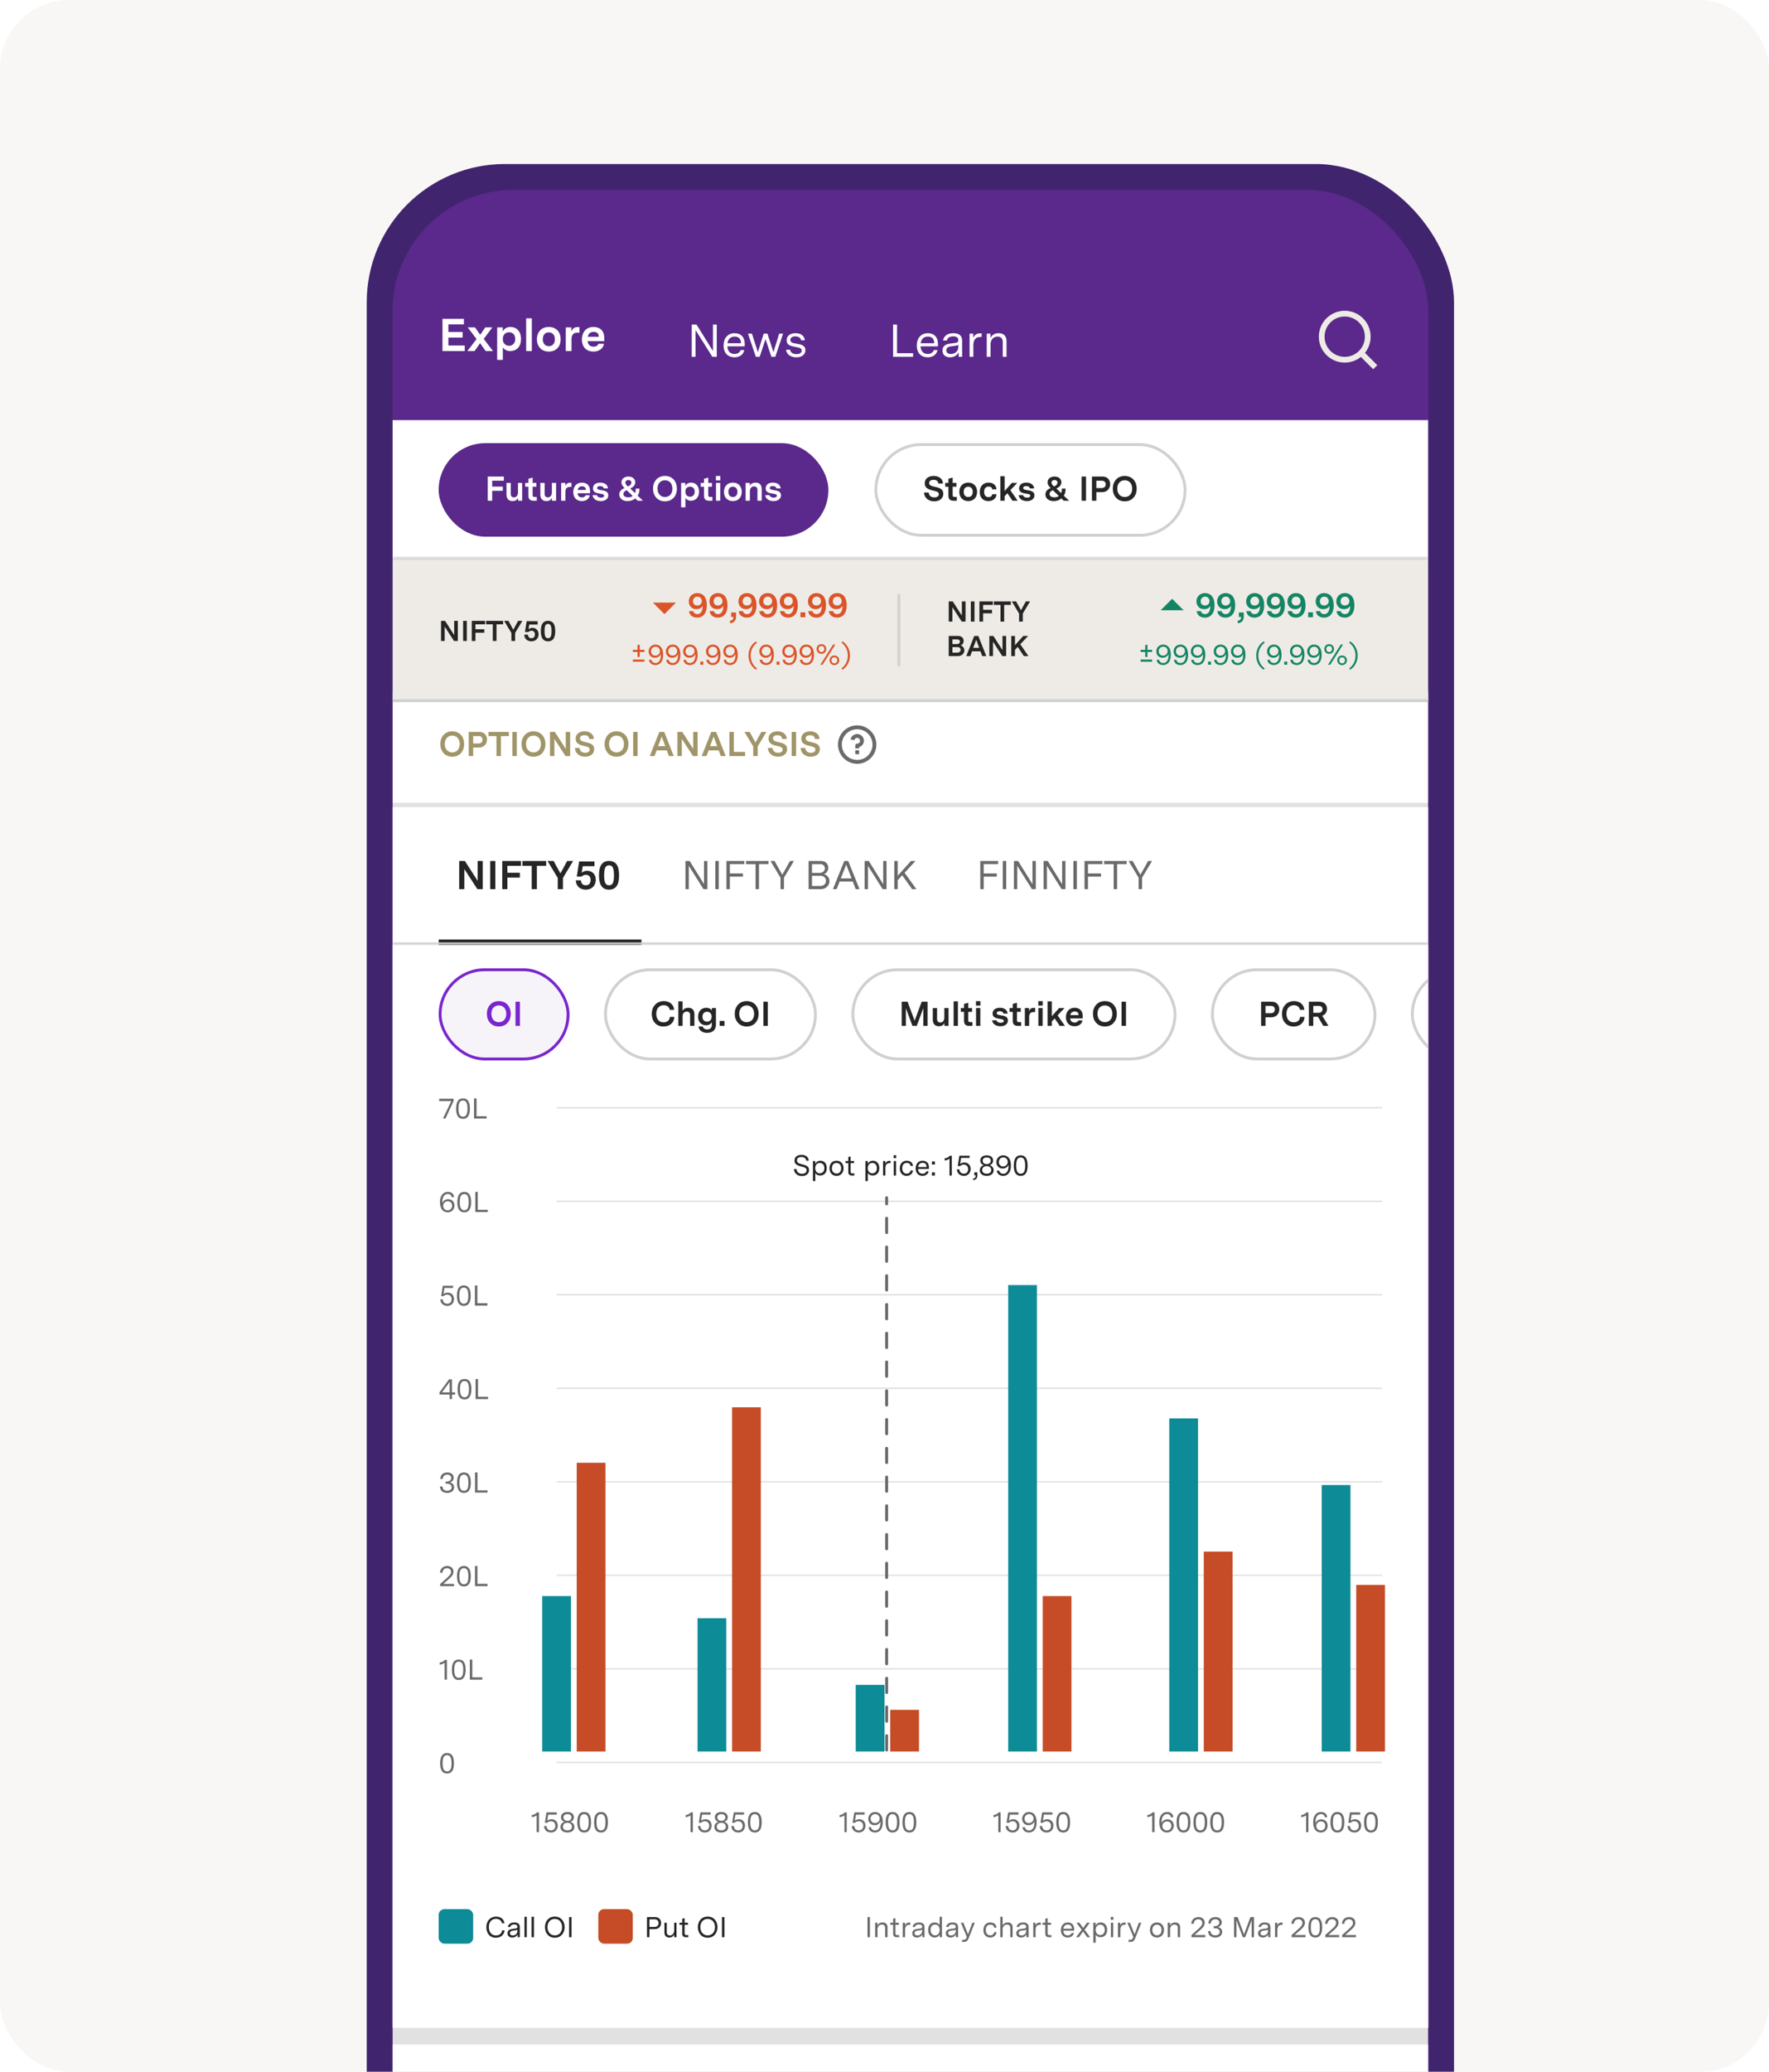 <svg width="410" height="480" fill="none" xmlns="http://www.w3.org/2000/svg"><g clip-path="url(#clip0_332_54566)"><rect width="410" height="480" rx="16" fill="#F8F7F5"/><g filter="url(#filter0_d_332_54566)"><rect x="79" y="32" width="252" height="496" rx="32" fill="#41246E"/><g clip-path="url(#clip1_332_54566)"><rect x="85" y="38" width="240" height="476" rx="28" fill="#5A298B"/><path fill="#E1E1E1" d="M85 154.333h240v622H85z"/><g filter="url(#filter1_i_332_54566)"><path fill="#fff" d="M85 154.333h240V181H85z"/><path d="M98.819 164.431c1.776 0 2.768 1.336 2.768 2.944 0 1.6-.992 2.936-2.768 2.936-1.768 0-2.768-1.336-2.768-2.944 0-1.6 1-2.936 2.768-2.936zm0 1c-1.128 0-1.728.872-1.728 1.928s.592 1.952 1.728 1.952c1.136 0 1.728-.872 1.728-1.928s-.584-1.952-1.728-1.952zm3.824 4.736v-5.6h2.456c1.192 0 1.768.848 1.768 1.76 0 .984-.632 1.856-1.88 1.856h-1.32v1.984h-1.024zm2.288-4.632h-1.264v1.704h1.224c.6 0 .936-.344.936-.864 0-.496-.312-.84-.896-.84zm2.285-.968h4.72v.968h-1.848v4.632h-1.024v-4.632h-1.848v-.968zm5.545 0h1.024v5.6h-1.024v-5.6zm4.886-.136c1.776 0 2.768 1.336 2.768 2.944 0 1.6-.992 2.936-2.768 2.936-1.768 0-2.768-1.336-2.768-2.944 0-1.6 1-2.936 2.768-2.936zm0 1c-1.128 0-1.728.872-1.728 1.928s.592 1.952 1.728 1.952c1.136 0 1.728-.872 1.728-1.928s-.584-1.952-1.728-1.952zm7.48-.864h1.016v5.6h-1.072l-2.584-3.992v3.992h-1.016v-5.6h1.12l2.536 3.944v-3.944zm6.502 1.624h-1.056c-.072-.624-.544-.856-1.12-.856-.64 0-1.024.256-1.024.744 0 .552.592.704 1.304.864 1.256.264 1.976.576 1.976 1.624 0 1.136-.952 1.744-2.104 1.744-1.24 0-2.304-.72-2.352-2.04h1.064c.096.784.6 1.128 1.304 1.128.672 0 1.056-.28 1.056-.736 0-.536-.544-.672-1.184-.808-1.4-.312-2.08-.688-2.08-1.712 0-1.144.904-1.712 2.064-1.712 1.16 0 2.104.576 2.152 1.76zm5.26-1.76c1.776 0 2.768 1.336 2.768 2.944 0 1.6-.992 2.936-2.768 2.936-1.768 0-2.768-1.336-2.768-2.944 0-1.6 1-2.936 2.768-2.936zm0 1c-1.128 0-1.728.872-1.728 1.928s.592 1.952 1.728 1.952c1.136 0 1.728-.872 1.728-1.928s-.584-1.952-1.728-1.952zm3.865-.864h1.024v5.6h-1.024v-5.6zm9.407 5.6h-1.136l-.488-1.328h-2.344l-.488 1.328h-1.112l2.216-5.6h1.136l2.216 5.6zm-2.8-4.536l-.832 2.248h1.664l-.832-2.248zm7.305-1.064h1.016v5.6h-1.072l-2.584-3.992v3.992h-1.016v-5.6h1.12l2.536 3.944v-3.944zm7.534 5.6h-1.136l-.488-1.328h-2.344l-.488 1.328h-1.112l2.216-5.6h1.136l2.216 5.6zm-2.8-4.536l-.832 2.248h1.664l-.832-2.248zm4.673 3.568h2.624v.968h-3.648v-5.6h1.024v4.632zm5.032-2.16l1.344-2.472h1.184l-2.024 3.368v2.232h-1.032v-2.232l-2.032-3.368h1.216l1.344 2.472zm7.243-.848h-1.056c-.072-.624-.544-.856-1.12-.856-.64 0-1.024.256-1.024.744 0 .552.592.704 1.304.864 1.256.264 1.976.576 1.976 1.624 0 1.136-.952 1.744-2.104 1.744-1.24 0-2.304-.72-2.352-2.04h1.064c.096.784.6 1.128 1.304 1.128.672 0 1.056-.28 1.056-.736 0-.536-.544-.672-1.184-.808-1.4-.312-2.08-.688-2.08-1.712 0-1.144.904-1.712 2.064-1.712 1.16 0 2.104.576 2.152 1.76zm1.132-1.624h1.024v5.6h-1.024v-5.6zm6.454 1.624h-1.056c-.072-.624-.544-.856-1.12-.856-.64 0-1.024.256-1.024.744 0 .552.592.704 1.304.864 1.256.264 1.976.576 1.976 1.624 0 1.136-.952 1.744-2.104 1.744-1.24 0-2.304-.72-2.352-2.04h1.064c.096.784.6 1.128 1.304 1.128.672 0 1.056-.28 1.056-.736 0-.536-.544-.672-1.184-.808-1.4-.312-2.08-.688-2.08-1.712 0-1.144.904-1.712 2.064-1.712 1.16 0 2.104.576 2.152 1.76z" fill="#A09568"/><path d="M192.667 171.944a4.444 4.444 0 11-.002-8.888 4.444 4.444 0 01.002 8.888zm0-.889a3.554 3.554 0 100-7.111 3.554 3.554 0 00-3.556 3.556 3.555 3.555 0 003.556 3.555zm-.445-2.222h.889v.889h-.889v-.889zm.889-.731v.287h-.889v-.667c0-.118.047-.231.131-.314a.44.44 0 01.314-.13.662.662 0 00.661-.748.665.665 0 00-1.144-.379.67.67 0 00-.171.329l-.872-.174a1.552 1.552 0 011.041-1.174 1.554 1.554 0 011.97 1.014 1.56 1.56 0 01-1.041 1.956z" fill="#6A6A6A"/></g><mask id="a" fill="#fff"><path d="M85 181h240v32H85v-32z"/></mask><path d="M85 181h240v32H85v-32z" fill="#fff"/><path d="M104.707 193.467h1.185V200h-1.251l-3.014-4.657V200h-1.186v-6.533h1.307l2.959 4.601v-4.601zm2.9 0h1.194V200h-1.194v-6.533zm2.797 6.533v-6.533h4.349v1.129h-3.155v1.596h2.884v1.129h-2.884V200h-1.194zm4.679-6.533h5.506v1.129h-2.156V200h-1.194v-5.404h-2.156v-1.129zm8.802 2.884l1.568-2.884h1.382l-2.362 3.929V200h-1.204v-2.604l-2.37-3.929h1.418l1.568 2.884zm4.339-2.772h3.556v1.092h-2.716l-.252 1.54c.392-.364.887-.467 1.288-.467 1.101 0 1.979.784 1.979 2.072 0 1.325-.896 2.287-2.306 2.287-1.222 0-2.277-.719-2.315-2.156h1.195c.028.737.42 1.148 1.102 1.148.7 0 1.138-.43 1.138-1.242 0-.746-.466-1.185-1.11-1.185a1.32 1.32 0 00-.971.42h-1.139l.551-3.509zm6.935-.112c1.596 0 2.324 1.092 2.324 3.322 0 2.222-.728 3.314-2.324 3.314-1.596 0-2.324-1.092-2.324-3.323 0-2.221.728-3.313 2.324-3.313zm0 1.008c-.905 0-1.129.821-1.129 2.305 0 1.456.224 2.315 1.129 2.315.915 0 1.139-.822 1.139-2.306 0-1.456-.224-2.314-1.139-2.314z" fill="#262626"/><path d="M142.667 211.667h-47v2.666h47v-2.666z" fill="#262626" mask="url(#path-8-inside-2_332_54566)"/><path d="M157.171 193.467h.774V200h-.896l-3.406-5.413V200h-.775v-6.533h.971l3.332 5.366v-5.366zm2.616 0h.793V200h-.793v-6.533zm2.578 6.533v-6.533h4.135v.728h-3.341v2.156h3.024v.746h-3.024V200h-.794zm4.542-6.533h5.217v.728h-2.212V200h-.793v-5.805h-2.212v-.728zm8.405 3.192l1.792-3.192h.906l-2.315 3.882V200h-.793v-2.651l-2.324-3.882h.933l1.801 3.192zm6.094 3.341v-6.533h2.874c1.148 0 1.69.774 1.69 1.549 0 .625-.318 1.251-.99 1.503.859.242 1.26.942 1.26 1.624 0 .942-.728 1.857-2.09 1.857h-2.744zm2.678-5.805h-1.885v2.034h1.736c.821 0 1.241-.522 1.241-1.064 0-.513-.364-.97-1.092-.97zm.075 2.706h-1.96v2.362h1.904c.896 0 1.335-.598 1.335-1.204 0-.598-.448-1.158-1.279-1.158zm9.054 3.099h-.887l-.681-1.764h-3.052l-.681 1.764h-.868l2.632-6.533h.914l2.623 6.533zm-3.089-5.703l-1.251 3.202h2.501l-1.25-3.202zm8.573-.83h.774V200h-.896l-3.406-5.413V200h-.775v-6.533h.971l3.332 5.366v-5.366zm2.569 6.533v-6.533h.794v3.425l3.089-3.425h1.036l-2.529 2.725L206.39 200h-.989l-2.296-3.229-1.045 1.138V200h-.794zm19.935 0v-6.533h4.135v.728h-3.341v2.156h3.024v.746h-3.024V200h-.794zm5.215-6.533h.793V200h-.793v-6.533zm6.881 0h.775V200h-.896l-3.407-5.413V200h-.775v-6.533h.971l3.332 5.366v-5.366zm6.872 0h.775V200h-.896l-3.407-5.413V200h-.774v-6.533h.97l3.332 5.366v-5.366zm2.617 0h.793V200h-.793v-6.533zm2.578 6.533v-6.533h4.135v.728h-3.342v2.156h3.024v.746h-3.024V200h-.793zm4.542-6.533h5.217v.728h-2.212V200h-.793v-5.805h-2.212v-.728zm8.405 3.192l1.792-3.192h.905l-2.314 3.882V200h-.794v-2.651l-2.324-3.882h.934l1.801 3.192z" fill="#6A6A6A"/><path d="M325 212.333H85v1.334h240v-1.334z" fill="#D0D0D0" mask="url(#a)"/><path fill="#fff" d="M85 213h240v250.667H85z"/><g clip-path="url(#clip2_332_54566)"><path fill="#fff" d="M85 213h240v32H85z"/><rect x="96" y="218.667" width="29.667" height="20.667" rx="10.333" fill="#F7F4F9"/><path d="M109.61 225.931c1.776 0 2.768 1.336 2.768 2.944 0 1.6-.992 2.936-2.768 2.936-1.768 0-2.768-1.336-2.768-2.944 0-1.6 1-2.936 2.768-2.936zm0 1c-1.128 0-1.728.872-1.728 1.928s.592 1.952 1.728 1.952c1.136 0 1.728-.872 1.728-1.928s-.584-1.952-1.728-1.952zm3.865-.864h1.024v5.6h-1.024v-5.6z" fill="#7A26CE"/><rect x="96" y="218.667" width="29.667" height="20.667" rx="10.333" stroke="#7A26CE" stroke-width=".667"/><path d="M149.243 229.595h1.04c-.056 1.472-1.192 2.216-2.52 2.216-1.84 0-2.704-1.416-2.704-2.92 0-1.696 1.112-2.96 2.8-2.96 1.296 0 2.288.752 2.392 2.016h-1.048c-.056-.624-.6-1.064-1.384-1.064-1.088 0-1.72.824-1.72 1.984 0 1.04.512 1.984 1.688 1.984.784 0 1.416-.424 1.456-1.256zm1.969 2.072v-5.688h.992v2.192c.248-.456.72-.696 1.336-.696.936 0 1.4.576 1.4 1.512v2.68h-.992v-2.528c0-.52-.312-.784-.76-.784-.568 0-.984.384-.984 1.096v2.216h-.992zm7.763-4.12h.96v3.864c0 1.288-.944 1.88-2.04 1.88-1.016 0-1.872-.504-2.016-1.472h1c.088.376.432.672 1.024.672.664 0 1.064-.344 1.064-.976v-.704c-.24.456-.76.72-1.304.72-.992 0-1.872-.632-1.872-1.992 0-1.392.904-2.064 1.912-2.064.6 0 1.064.264 1.272.632v-.56zm-1.104 3.144c.528 0 1.064-.328 1.064-1.144 0-.792-.504-1.152-1.056-1.152s-1.072.352-1.072 1.152c0 .784.512 1.144 1.064 1.144zm4.04.976h-1.112v-1.144h1.112v1.144zm5.15-5.736c1.776 0 2.768 1.336 2.768 2.944 0 1.6-.992 2.936-2.768 2.936-1.768 0-2.768-1.336-2.768-2.944 0-1.6 1-2.936 2.768-2.936zm0 1c-1.128 0-1.728.872-1.728 1.928s.592 1.952 1.728 1.952c1.136 0 1.728-.872 1.728-1.928s-.584-1.952-1.728-1.952zm3.864-.864h1.024v5.6h-1.024v-5.6z" fill="#262626"/><rect x="134.333" y="218.667" width="48.667" height="20.667" rx="10.333" stroke="#D0D0D0" stroke-width=".667"/><path d="M202.984 231.667v-5.6h1.36l1.64 4.392 1.632-4.392h1.36v5.6h-.984v-4.096l-1.52 4.096h-1l-1.512-4.088v4.088h-.976zm10.864-4.12v4.12h-.96v-.656c-.24.504-.704.744-1.28.744-.912 0-1.416-.576-1.416-1.512v-2.696h.992v2.56c0 .528.312.784.752.784.552 0 .928-.432.928-1.112v-2.232h.984zm1.174-1.568h.992v5.688h-.992v-5.688zm3.804 4.816h.552v.872h-.752c-.712 0-1.192-.264-1.192-1.176v-2.064h-.744v-.88h.744v-.96l.984-.272v1.232h.872v.88h-.872v1.92c0 .288.08.448.408.448zm2.398-3.832H220.2v-1.024h1.024v1.024zm-.016 4.704h-.992v-4.12h.992v4.12zm6.328-2.84h-.984c-.056-.384-.384-.552-.864-.552-.448 0-.68.176-.68.44 0 .344.4.416.952.504.784.128 1.648.264 1.648 1.192 0 .888-.792 1.344-1.728 1.344-.896 0-1.832-.424-1.929-1.376h1.017c.104.392.456.576.952.576.44 0 .728-.144.728-.448 0-.312-.328-.368-.92-.464-.848-.144-1.672-.28-1.672-1.224 0-.88.704-1.344 1.68-1.344.952 0 1.728.44 1.8 1.352zm2.579 1.968h.552v.872h-.752c-.712 0-1.192-.264-1.192-1.176v-2.064h-.744v-.88h.744v-.96l.984-.272v1.232h.872v.88h-.872v1.92c0 .288.08.448.408.448zm1.414.872v-4.12h.968v.752c.144-.48.504-.8 1.056-.8h.36v.968h-.36c-.744 0-1.032.44-1.032 1.192v2.008h-.992zm4.141-4.704h-1.024v-1.024h1.024v1.024zm-.016 4.704h-.992v-4.12h.992v4.12zm1.141 0v-5.688h.992v3.448l1.672-1.88h1.264l-1.608 1.68 1.696 2.44h-1.2l-1.168-1.72-.656.68v1.04h-.992zm8.147-2.24v.52h-2.912c.088.64.456.952 1.048.952.408 0 .72-.16.84-.496h.976c-.176.92-.976 1.352-1.848 1.352-1.128 0-2-.712-2-2.096 0-1.24.728-2.184 2.016-2.184 1.048 0 1.88.592 1.88 1.952zm-2.88-.248h1.928c-.016-.504-.288-.848-.904-.848-.576 0-.912.336-1.024.848zm8.02-3.248c1.776 0 2.768 1.336 2.768 2.944 0 1.6-.992 2.936-2.768 2.936-1.768 0-2.768-1.336-2.768-2.944 0-1.6 1-2.936 2.768-2.936zm0 1c-1.128 0-1.728.872-1.728 1.928s.592 1.952 1.728 1.952c1.136 0 1.728-.872 1.728-1.928s-.584-1.952-1.728-1.952zm3.864-.864h1.024v5.6h-1.024v-5.6z" fill="#262626"/><rect x="191.667" y="218.667" width="74.667" height="20.667" rx="10.333" stroke="#D0D0D0" stroke-width=".667"/><path d="M286.283 231.667v-5.6h2.456c1.192 0 1.768.848 1.768 1.76 0 .984-.632 1.856-1.88 1.856h-1.32v1.984h-1.024zm2.288-4.632h-1.264v1.704h1.224c.6 0 .936-.344.936-.864 0-.496-.312-.84-.896-.84zm6.733 2.56h1.04c-.056 1.472-1.192 2.216-2.52 2.216-1.84 0-2.704-1.416-2.704-2.92 0-1.696 1.112-2.96 2.8-2.96 1.296 0 2.288.752 2.392 2.016h-1.048c-.056-.624-.6-1.064-1.384-1.064-1.088 0-1.72.824-1.72 1.984 0 1.04.512 1.984 1.688 1.984.784 0 1.416-.424 1.456-1.256zm2.049 2.072v-5.6h2.416c1.24 0 1.792.8 1.792 1.664 0 .72-.4 1.344-1.12 1.592l1.464 2.344h-1.2l-1.248-2.112h-1.08v2.112h-1.024zm2.336-4.632h-1.312v1.6h1.24c.576 0 .904-.352.904-.824 0-.432-.28-.776-.832-.776z" fill="#262626"/><rect x="275" y="218.667" width="37.667" height="20.667" rx="10.333" stroke="#D0D0D0" stroke-width=".667"/><rect x="321.333" y="218.667" width="56.667" height="20.667" rx="10.333" stroke="#D0D0D0" stroke-width=".667"/></g><g clip-path="url(#clip3_332_54566)"><path fill="#fff" d="M85 245.133h240V479.8H85z"/><path d="M95.787 248.546h3.346v.52l-1.886 4.067h-.574l1.914-4.034h-2.8v-.553zm5.524-.08c1.054 0 1.594.747 1.594 2.367 0 1.626-.54 2.373-1.594 2.373-1.053 0-1.6-.747-1.6-2.367 0-1.626.547-2.373 1.6-2.373zm0 .493c-.78 0-1.04.654-1.04 1.88 0 1.174.26 1.874 1.04 1.874s1.034-.654 1.034-1.88c0-1.174-.254-1.874-1.034-1.874zm3.134 3.647h2.326v.527h-2.893v-4.667h.567v4.14z" fill="#6A6A6A"/><path d="M123 250.633h191.333" stroke="#E1E1E1" stroke-width=".333"/><path d="M99.227 271.353h-.56c-.034-.473-.4-.747-.867-.747-.68 0-1.287.567-1.287 1.86 0 .074 0 .147.007.227.24-.62.8-.867 1.36-.867.933 0 1.453.687 1.453 1.474 0 .826-.593 1.573-1.566 1.573-.88 0-1.787-.573-1.787-2.353 0-1.934 1.087-2.387 1.84-2.387.707 0 1.34.367 1.407 1.22zm-1.447.96c-.653 0-1.073.493-1.073 1.04 0 .533.38 1.04 1.033 1.04.68 0 1.047-.527 1.047-1.067 0-.54-.347-1.013-1.007-1.013zm3.818-2.18c1.053 0 1.593.747 1.593 2.367 0 1.626-.54 2.373-1.593 2.373s-1.6-.747-1.6-2.367c0-1.626.547-2.373 1.6-2.373zm0 .493c-.78 0-1.04.654-1.04 1.88 0 1.174.26 1.874 1.04 1.874s1.033-.654 1.033-1.88c0-1.174-.253-1.874-1.033-1.874zm3.133 3.647h2.327v.527h-2.894v-4.667h.567v4.14z" fill="#6A6A6A"/><path d="M123 272.3h191.333" stroke="#E1E1E1" stroke-width=".333"/><path d="M96.627 291.879h2.38v.514H97.02l-.227 1.42c.314-.274.707-.347 1-.347.854 0 1.434.62 1.434 1.473 0 .9-.58 1.6-1.547 1.6-.88 0-1.573-.526-1.627-1.5h.574c.046.674.473 1.007 1.04 1.007.633 0 1-.433 1-1.06 0-.613-.407-1.047-1.007-1.047-.347 0-.647.134-.867.347h-.546l.38-2.407zm4.873-.08c1.054 0 1.594.747 1.594 2.367 0 1.627-.54 2.373-1.594 2.373-1.053 0-1.6-.746-1.6-2.366 0-1.627.547-2.374 1.6-2.374zm0 .494c-.78 0-1.04.653-1.04 1.88 0 1.173.26 1.873 1.04 1.873s1.034-.653 1.034-1.88c0-1.173-.254-1.873-1.034-1.873zm3.133 3.646h2.327v.527h-2.893v-4.667h.566v4.14z" fill="#6A6A6A"/><path d="M123 293.966h191.333" stroke="#E1E1E1" stroke-width=".333"/><path d="M98.747 313.546v3.033h.74v.5h-.74v1.054h-.534v-1.06H95.88v-.507l2.207-3.02h.66zm-2.307 3.033h1.773v-2.426l-1.773 2.426zm5.217-3.113c1.053 0 1.593.747 1.593 2.367 0 1.626-.54 2.373-1.593 2.373-1.054 0-1.6-.747-1.6-2.367 0-1.626.546-2.373 1.6-2.373zm0 .493c-.78 0-1.04.654-1.04 1.88 0 1.174.26 1.874 1.04 1.874s1.033-.654 1.033-1.88c0-1.174-.253-1.874-1.033-1.874zm3.133 3.647h2.326v.527h-2.893v-4.667h.567v4.14z" fill="#6A6A6A"/><path d="M123 315.633h191.333" stroke="#E1E1E1" stroke-width=".333"/><path d="M97.28 337.726v-.493h.227c.706 0 1.08-.38 1.08-.84 0-.487-.427-.753-.92-.753-.567 0-1.06.333-1.06 1h-.554c0-1.04.8-1.507 1.647-1.507.833 0 1.447.46 1.447 1.207 0 .553-.354.946-.867 1.106.633.14.967.58.967 1.127 0 .733-.587 1.3-1.6 1.3-.96 0-1.66-.513-1.66-1.5h.566c0 .7.494.993 1.1.993.634 0 1.04-.333 1.04-.813 0-.52-.446-.827-1.153-.827h-.26zm4.246-2.593c1.054 0 1.594.747 1.594 2.367 0 1.626-.54 2.373-1.594 2.373-1.053 0-1.6-.747-1.6-2.367 0-1.626.547-2.373 1.6-2.373zm0 .493c-.78 0-1.04.654-1.04 1.88 0 1.174.26 1.874 1.04 1.874s1.034-.654 1.034-1.88c0-1.174-.254-1.874-1.034-1.874zm3.133 3.647h2.327v.527h-2.893v-4.667h.566v4.14z" fill="#6A6A6A"/><path d="M123 337.3h191.333" stroke="#E1E1E1" stroke-width=".333"/><path d="M99.24 361.466h-3.207v-.507l1.547-1.38c.573-.52.96-.886.96-1.413s-.373-.86-.927-.86c-.52 0-1.026.307-1.073 1.047h-.553c.046-1.04.826-1.554 1.673-1.554.82 0 1.44.487 1.44 1.314 0 .753-.54 1.253-1.313 1.926l-1.047.914h2.5v.513zm2.28-4.667c1.053 0 1.593.747 1.593 2.367 0 1.627-.54 2.373-1.593 2.373-1.054 0-1.6-.746-1.6-2.366 0-1.627.546-2.374 1.6-2.374zm0 .494c-.78 0-1.04.653-1.04 1.88 0 1.173.26 1.873 1.04 1.873s1.033-.653 1.033-1.88c0-1.173-.253-1.873-1.033-1.873zm3.133 3.646h2.327v.527h-2.894v-4.667h.567v4.14z" fill="#6A6A6A"/><path d="M123 358.966h191.333" stroke="#E1E1E1" stroke-width=".333"/><path d="M97.127 378.546h.453v4.587h-.533v-3.907c-.327.267-.767.393-1.127.427v-.487c.42-.053.907-.24 1.207-.62zm3.201-.08c1.054 0 1.594.747 1.594 2.367 0 1.626-.54 2.373-1.594 2.373-1.053 0-1.6-.747-1.6-2.367 0-1.626.547-2.373 1.6-2.373zm0 .493c-.78 0-1.04.654-1.04 1.88 0 1.174.26 1.874 1.04 1.874s1.034-.654 1.034-1.88c0-1.174-.254-1.874-1.034-1.874zm3.133 3.647h2.327v.527h-2.893v-4.667h.566v4.14z" fill="#6A6A6A"/><path d="M123 380.633h191.333" stroke="#E1E1E1" stroke-width=".333"/><path d="M97.62 400.133c1.053 0 1.593.747 1.593 2.367 0 1.626-.54 2.373-1.593 2.373s-1.6-.747-1.6-2.367c0-1.626.547-2.373 1.6-2.373zm0 .493c-.78 0-1.04.654-1.04 1.88 0 1.174.26 1.874 1.04 1.874s1.033-.654 1.033-1.88c0-1.174-.253-1.874-1.033-1.874z" fill="#6A6A6A"/><path d="M123 402.3h191.333" stroke="#E1E1E1" stroke-width=".333"/><path d="M118.46 413.88h.453v4.586h-.533v-3.906c-.327.266-.767.393-1.127.426v-.486c.42-.054.907-.24 1.207-.62zm2.208 0h2.38v.513h-1.986l-.227 1.42c.313-.273.707-.347 1-.347.853 0 1.433.62 1.433 1.474 0 .9-.58 1.6-1.546 1.6-.88 0-1.574-.527-1.627-1.5h.573c.047.673.474 1.006 1.04 1.006.634 0 1-.433 1-1.06 0-.613-.406-1.046-1.006-1.046a1.23 1.23 0 00-.867.346h-.547l.38-2.406zm5.514 2.206c.54.12.933.554.933 1.174 0 .793-.613 1.28-1.6 1.28-.993 0-1.606-.487-1.606-1.28 0-.62.4-1.054.94-1.174-.42-.14-.82-.453-.82-1.08 0-.826.673-1.206 1.486-1.206.814 0 1.48.38 1.48 1.206 0 .627-.393.94-.813 1.08zm-1.6-1.046c0 .446.347.8.933.8.587 0 .934-.354.934-.8 0-.407-.267-.747-.934-.747-.666 0-.933.34-.933.747zm.933 3.006c.7 0 1.04-.353 1.04-.846 0-.52-.373-.907-1.04-.907-.666 0-1.046.387-1.046.907 0 .493.346.846 1.046.846zm3.881-4.246c1.053 0 1.593.746 1.593 2.366 0 1.627-.54 2.374-1.593 2.374s-1.6-.747-1.6-2.367c0-1.627.547-2.373 1.6-2.373zm0 .493c-.78 0-1.04.653-1.04 1.88 0 1.173.26 1.873 1.04 1.873s1.033-.653 1.033-1.88c0-1.173-.253-1.873-1.033-1.873zm3.9-.493c1.053 0 1.593.746 1.593 2.366 0 1.627-.54 2.374-1.593 2.374-1.054 0-1.6-.747-1.6-2.367 0-1.627.546-2.373 1.6-2.373zm0 .493c-.78 0-1.04.653-1.04 1.88 0 1.173.26 1.873 1.04 1.873s1.033-.653 1.033-1.88c0-1.173-.253-1.873-1.033-1.873zm20.831-.413h.453v4.586h-.533v-3.906c-.327.266-.767.393-1.127.426v-.486c.42-.054.907-.24 1.207-.62zm2.208 0h2.38v.513h-1.987l-.226 1.42c.313-.273.706-.347 1-.347.853 0 1.433.62 1.433 1.474 0 .9-.58 1.6-1.547 1.6-.88 0-1.573-.527-1.626-1.5h.573c.047.673.473 1.006 1.04 1.006.633 0 1-.433 1-1.06 0-.613-.407-1.046-1.007-1.046a1.23 1.23 0 00-.866.346h-.547l.38-2.406zm5.514 2.206c.54.12.933.554.933 1.174 0 .793-.613 1.28-1.6 1.28-.993 0-1.607-.487-1.607-1.28 0-.62.4-1.054.94-1.174-.42-.14-.82-.453-.82-1.08 0-.826.674-1.206 1.487-1.206.813 0 1.48.38 1.48 1.206 0 .627-.393.94-.813 1.08zm-1.6-1.046c0 .446.346.8.933.8.587 0 .933-.354.933-.8 0-.407-.266-.747-.933-.747s-.933.34-.933.747zm.933 3.006c.7 0 1.04-.353 1.04-.846 0-.52-.373-.907-1.04-.907s-1.047.387-1.047.907c0 .493.347.846 1.047.846zm2.887-4.166h2.38v.513h-1.986l-.227 1.42c.313-.273.707-.347 1-.347.853 0 1.433.62 1.433 1.474 0 .9-.58 1.6-1.546 1.6-.88 0-1.574-.527-1.627-1.5h.573c.047.673.474 1.006 1.04 1.006.634 0 1-.433 1-1.06 0-.613-.406-1.046-1.006-1.046a1.23 1.23 0 00-.867.346h-.547l.38-2.406zm4.874-.08c1.053 0 1.593.746 1.593 2.366 0 1.627-.54 2.374-1.593 2.374s-1.6-.747-1.6-2.367c0-1.627.547-2.373 1.6-2.373zm0 .493c-.78 0-1.04.653-1.04 1.88 0 1.173.26 1.873 1.04 1.873s1.033-.653 1.033-1.88c0-1.173-.253-1.873-1.033-1.873zm20.85-.413h.454v4.586h-.534v-3.906c-.326.266-.766.393-1.126.426v-.486c.42-.054.906-.24 1.206-.62zm2.209 0h2.38v.513h-1.987l-.227 1.42c.314-.273.707-.347 1-.347.854 0 1.434.62 1.434 1.474 0 .9-.58 1.6-1.547 1.6-.88 0-1.573-.527-1.627-1.5h.574c.046.673.473 1.006 1.04 1.006.633 0 1-.433 1-1.06 0-.613-.407-1.046-1.007-1.046a1.23 1.23 0 00-.867.346h-.546l.38-2.406zm3.32 3.44h.56c.073.473.46.746.96.746.686 0 1.226-.56 1.226-1.84 0-.08 0-.16-.006-.246-.247.62-.807.866-1.367.866-.933 0-1.453-.686-1.453-1.473 0-.827.613-1.573 1.586-1.573.874 0 1.767.573 1.767 2.353 0 1.933-1.02 2.387-1.767 2.387-.753 0-1.406-.367-1.506-1.22zm1.473-.96c.66 0 1.073-.494 1.073-1.04 0-.534-.36-1.04-1.013-1.04-.687 0-1.06.526-1.06 1.066s.347 1.014 1 1.014zm4.078-2.56c1.053 0 1.593.746 1.593 2.366 0 1.627-.54 2.374-1.593 2.374-1.054 0-1.6-.747-1.6-2.367 0-1.627.546-2.373 1.6-2.373zm0 .493c-.78 0-1.04.653-1.04 1.88 0 1.173.26 1.873 1.04 1.873s1.033-.653 1.033-1.88c0-1.173-.253-1.873-1.033-1.873zm3.899-.493c1.054 0 1.594.746 1.594 2.366 0 1.627-.54 2.374-1.594 2.374-1.053 0-1.6-.747-1.6-2.367 0-1.627.547-2.373 1.6-2.373zm0 .493c-.78 0-1.04.653-1.04 1.88 0 1.173.26 1.873 1.04 1.873s1.034-.653 1.034-1.88c0-1.173-.254-1.873-1.034-1.873zm20.688-.413h.453v4.586h-.533v-3.906c-.327.266-.767.393-1.127.426v-.486c.42-.054.907-.24 1.207-.62zm2.208 0h2.38v.513h-1.986l-.227 1.42c.313-.273.707-.347 1-.347.853 0 1.433.62 1.433 1.474 0 .9-.58 1.6-1.546 1.6-.88 0-1.574-.527-1.627-1.5h.573c.047.673.474 1.006 1.04 1.006.634 0 1-.433 1-1.06 0-.613-.406-1.046-1.006-1.046a1.23 1.23 0 00-.867.346h-.547l.38-2.406zm3.321 3.44h.56c.073.473.46.746.96.746.686 0 1.226-.56 1.226-1.84 0-.08 0-.16-.006-.246-.247.62-.807.866-1.367.866-.933 0-1.453-.686-1.453-1.473 0-.827.613-1.573 1.586-1.573.874 0 1.767.573 1.767 2.353 0 1.933-1.02 2.387-1.767 2.387-.753 0-1.406-.367-1.506-1.22zm1.473-.96c.66 0 1.073-.494 1.073-1.04 0-.534-.36-1.04-1.013-1.04-.687 0-1.06.526-1.06 1.066s.347 1.014 1 1.014zm3.084-2.48h2.38v.513h-1.987l-.226 1.42c.313-.273.706-.347 1-.347.853 0 1.433.62 1.433 1.474 0 .9-.58 1.6-1.547 1.6-.88 0-1.573-.527-1.626-1.5h.573c.047.673.473 1.006 1.04 1.006.633 0 1-.433 1-1.06 0-.613-.407-1.046-1.007-1.046a1.23 1.23 0 00-.866.346h-.547l.38-2.406zm4.873-.08c1.054 0 1.594.746 1.594 2.366 0 1.627-.54 2.374-1.594 2.374-1.053 0-1.6-.747-1.6-2.367 0-1.627.547-2.373 1.6-2.373zm0 .493c-.78 0-1.04.653-1.04 1.88 0 1.173.26 1.873 1.04 1.873s1.034-.653 1.034-1.88c0-1.173-.254-1.873-1.034-1.873zm20.708-.413h.453v4.586h-.533v-3.906c-.327.266-.767.393-1.127.426v-.486c.42-.054.907-.24 1.207-.62zm4.808 1.14h-.56c-.033-.474-.4-.747-.867-.747-.68 0-1.286.567-1.286 1.86 0 .073 0 .147.006.227.24-.62.8-.867 1.36-.867.934 0 1.454.687 1.454 1.473 0 .827-.594 1.574-1.567 1.574-.88 0-1.787-.574-1.787-2.354 0-1.933 1.087-2.386 1.84-2.386.707 0 1.34.366 1.407 1.22zm-1.447.96c-.653 0-1.073.493-1.073 1.04 0 .533.38 1.04 1.033 1.04.68 0 1.047-.527 1.047-1.067 0-.54-.347-1.013-1.007-1.013zm3.818-2.18c1.054 0 1.594.746 1.594 2.366 0 1.627-.54 2.374-1.594 2.374-1.053 0-1.6-.747-1.6-2.367 0-1.627.547-2.373 1.6-2.373zm0 .493c-.78 0-1.04.653-1.04 1.88 0 1.173.26 1.873 1.04 1.873s1.034-.653 1.034-1.88c0-1.173-.254-1.873-1.034-1.873zm3.9-.493c1.053 0 1.593.746 1.593 2.366 0 1.627-.54 2.374-1.593 2.374s-1.6-.747-1.6-2.367c0-1.627.547-2.373 1.6-2.373zm0 .493c-.78 0-1.04.653-1.04 1.88 0 1.173.26 1.873 1.04 1.873s1.033-.653 1.033-1.88c0-1.173-.253-1.873-1.033-1.873zm3.9-.493c1.053 0 1.593.746 1.593 2.366 0 1.627-.54 2.374-1.593 2.374-1.054 0-1.6-.747-1.6-2.367 0-1.627.546-2.373 1.6-2.373zm0 .493c-.78 0-1.04.653-1.04 1.88 0 1.173.26 1.873 1.04 1.873s1.033-.653 1.033-1.88c0-1.173-.253-1.873-1.033-1.873zm20.687-.413h.454v4.586h-.534v-3.906c-.326.266-.766.393-1.126.426v-.486c.42-.054.906-.24 1.206-.62zm4.809 1.14h-.56c-.034-.474-.4-.747-.867-.747-.68 0-1.287.567-1.287 1.86 0 .073 0 .147.007.227.24-.62.8-.867 1.36-.867.933 0 1.453.687 1.453 1.473 0 .827-.593 1.574-1.566 1.574-.88 0-1.787-.574-1.787-2.354 0-1.933 1.087-2.386 1.84-2.386.707 0 1.34.366 1.407 1.22zm-1.447.96c-.653 0-1.073.493-1.073 1.04 0 .533.38 1.04 1.033 1.04.68 0 1.047-.527 1.047-1.067 0-.54-.347-1.013-1.007-1.013zm3.818-2.18c1.053 0 1.593.746 1.593 2.366 0 1.627-.54 2.374-1.593 2.374-1.054 0-1.6-.747-1.6-2.367 0-1.627.546-2.373 1.6-2.373zm0 .493c-.78 0-1.04.653-1.04 1.88 0 1.173.26 1.873 1.04 1.873s1.033-.653 1.033-1.88c0-1.173-.253-1.873-1.033-1.873zm2.906-.413h2.38v.513h-1.986l-.227 1.42c.313-.273.707-.347 1-.347.853 0 1.433.62 1.433 1.474 0 .9-.58 1.6-1.546 1.6-.88 0-1.574-.527-1.627-1.5h.573c.047.673.474 1.006 1.04 1.006.634 0 1-.433 1-1.06 0-.613-.406-1.046-1.006-1.046a1.23 1.23 0 00-.867.346h-.547l.38-2.406zm4.874-.08c1.053 0 1.593.746 1.593 2.366 0 1.627-.54 2.374-1.593 2.374-1.054 0-1.6-.747-1.6-2.367 0-1.627.546-2.373 1.6-2.373zm0 .493c-.78 0-1.04.653-1.04 1.88 0 1.173.26 1.873 1.04 1.873s1.033-.653 1.033-1.88c0-1.173-.253-1.873-1.033-1.873z" fill="#6A6A6A"/><path fill="#fff" d="M95.667 434.8h93v11h-93z"/><rect x="95.667" y="436.3" width="8" height="8" rx="1.333" fill="#0D8B96"/><path d="M110.36 441.206h.58c-.08 1.12-.96 1.714-2.027 1.714-1.486 0-2.193-1.154-2.193-2.447 0-1.547 1.013-2.453 2.267-2.453.993 0 1.82.566 1.92 1.54h-.587c-.073-.62-.66-1.02-1.367-1.02-.926 0-1.653.666-1.653 1.906 0 1.054.527 1.947 1.633 1.947.754 0 1.367-.413 1.427-1.187zm2.841-1.826c.813 0 1.273.346 1.273 1.08v2.34h-.5v-.64c-.24.433-.693.713-1.253.713-.613 0-1.093-.327-1.093-.98 0-.667.486-.913 1.026-.993l.834-.114c.193-.026.44-.073.44-.406 0-.354-.267-.54-.747-.54-.507 0-.833.2-.927.593h-.546c.126-.7.7-1.053 1.493-1.053zm-.36 3.013c.56 0 1.087-.387 1.087-1.04v-.28c-.12.06-.267.1-.574.147l-.5.066c-.266.04-.673.127-.673.574 0 .373.293.533.66.533zm2.711-4.333h.547v4.74h-.547v-4.74zm1.654 0h.546v4.74h-.546v-4.74zm5.381-.04c1.5 0 2.273 1.18 2.273 2.446 0 1.274-.773 2.454-2.273 2.454-1.507 0-2.28-1.18-2.28-2.447 0-1.273.773-2.453 2.28-2.453zm0 .54c-1.14 0-1.7.913-1.7 1.9 0 .973.553 1.92 1.7 1.92 1.133 0 1.693-.914 1.693-1.9 0-.974-.553-1.92-1.693-1.92zm3.312-.427h.567v4.667h-.567v-4.667z" fill="#262626"/><rect x="132.667" y="436.3" width="8" height="8" rx="1.333" fill="#C54C26"/><path d="M143.953 442.8v-4.667h1.847c.953 0 1.42.66 1.42 1.36 0 .76-.513 1.44-1.5 1.44h-1.2v1.867h-.567zm1.754-4.147h-1.187v1.767h1.16c.607 0 .96-.347.96-.894 0-.513-.313-.873-.933-.873zm5.087.793v3.354h-.533v-.62c-.214.44-.594.693-1.134.693-.7 0-1.133-.427-1.133-1.153v-2.274h.547v2.2c0 .507.306.754.726.754.594 0 .987-.514.987-1.18v-1.774h.54zm2.3 2.867h.434v.487h-.54c-.474 0-.86-.154-.86-.854v-2.02h-.647v-.48h.647v-.92l.54-.153v1.073h.786v.48h-.786v1.96c0 .294.1.427.426.427zm4.924-4.293c1.5 0 2.274 1.18 2.274 2.446 0 1.274-.774 2.454-2.274 2.454-1.506 0-2.28-1.18-2.28-2.447 0-1.273.774-2.453 2.28-2.453zm0 .54c-1.14 0-1.7.913-1.7 1.9 0 .973.554 1.92 1.7 1.92 1.134 0 1.694-.914 1.694-1.9 0-.974-.554-1.92-1.694-1.92zm3.313-.427h.566v4.667h-.566v-4.667z" fill="#262626"/><path d="M195.057 438.133h.567v4.667h-.567v-4.667zm1.775 4.667v-3.354h.533v.634c.207-.42.594-.7 1.194-.7.74 0 1.14.426 1.14 1.153v2.267h-.547v-2.18c0-.507-.32-.754-.747-.754-.56 0-1.026.42-1.026 1.14v1.794h-.547zm5.132-.487h.433v.487h-.54c-.473 0-.86-.154-.86-.854v-2.02h-.646v-.48h.646v-.92l.54-.153v1.073h.787v.48h-.787v1.96c0 .294.1.427.427.427zm1.261.487v-3.354h.534v.634c.153-.42.466-.674.973-.674h.24v.52h-.213c-.707 0-.987.487-.987 1.194v1.68h-.547zm3.775-3.42c.814 0 1.274.346 1.274 1.08v2.34h-.5v-.64c-.24.433-.694.713-1.254.713-.613 0-1.093-.327-1.093-.98 0-.667.487-.913 1.027-.993l.833-.114c.193-.026.44-.073.44-.406 0-.354-.267-.54-.747-.54-.506 0-.833.2-.926.593h-.547c.127-.7.7-1.053 1.493-1.053zm-.36 3.013c.56 0 1.087-.387 1.087-1.04v-.28c-.12.06-.267.1-.573.147l-.5.066c-.267.04-.674.127-.674.574 0 .373.294.533.66.533zm5.138-4.333h.54v4.74h-.506v-.6c-.16.333-.587.673-1.187.673-.76 0-1.507-.54-1.507-1.76 0-1.207.74-1.733 1.5-1.733.54 0 .974.26 1.16.606v-1.926zm-1.046 4.306c.52 0 1.053-.373 1.053-1.26 0-.886-.533-1.233-1.06-1.233-.54 0-1.047.353-1.047 1.233 0 .874.514 1.26 1.054 1.26zm4.048-2.986c.814 0 1.274.346 1.274 1.08v2.34h-.5v-.64c-.24.433-.694.713-1.254.713-.613 0-1.093-.327-1.093-.98 0-.667.487-.913 1.027-.993l.833-.114c.193-.026.44-.073.44-.406 0-.354-.267-.54-.747-.54-.506 0-.833.2-.926.593h-.547c.127-.7.7-1.053 1.493-1.053zm-.36 3.013c.56 0 1.087-.387 1.087-1.04v-.28c-.12.06-.267.1-.573.147l-.5.066c-.267.04-.674.127-.674.574 0 .373.294.533.66.533zm3.938-.253l1.007-2.694h.553l-1.447 3.674c-.22.546-.506.773-1.146.773h-.34v-.48h.32c.4 0 .56-.16.673-.433l.1-.254-1.38-3.28h.587l1.073 2.694zm6.06-.52h.54c-.074.786-.654 1.253-1.467 1.253-1.06 0-1.573-.787-1.573-1.727 0-.966.546-1.766 1.606-1.766.8 0 1.374.433 1.427 1.206h-.54c-.04-.466-.38-.7-.88-.7-.733 0-1.053.547-1.053 1.234 0 .7.32 1.246 1.04 1.246.486 0 .826-.253.9-.746zm1.411 1.18v-4.74h.547v2.006c.207-.413.587-.686 1.18-.686.74 0 1.14.426 1.14 1.153v2.267h-.547v-2.18c0-.507-.32-.754-.746-.754-.56 0-1.027.42-1.027 1.14v1.794h-.547zm5.293-3.42c.813 0 1.273.346 1.273 1.08v2.34h-.5v-.64c-.24.433-.693.713-1.253.713-.614 0-1.094-.327-1.094-.98 0-.667.487-.913 1.027-.993l.833-.114c.194-.026.44-.073.44-.406 0-.354-.266-.54-.746-.54-.507 0-.834.2-.927.593h-.547c.127-.7.7-1.053 1.494-1.053zm-.36 3.013c.56 0 1.086-.387 1.086-1.04v-.28c-.12.06-.266.1-.573.147l-.5.066c-.267.04-.673.127-.673.574 0 .373.293.533.66.533zm2.711.407v-3.354h.533v.634c.153-.42.467-.674.973-.674h.24v.52h-.213c-.707 0-.987.487-.987 1.194v1.68h-.546zm3.765-.487h.433v.487h-.54c-.473 0-.86-.154-.86-.854v-2.02h-.647v-.48h.647v-.92l.54-.153v1.073h.787v.48h-.787v1.96c0 .294.1.427.427.427zm5.715-1.36v.327h-2.52c.04.76.467 1.106 1.047 1.106.386 0 .746-.173.88-.566h.533c-.16.74-.787 1.053-1.433 1.053-.86 0-1.574-.553-1.574-1.72 0-1.053.627-1.773 1.587-1.773.82 0 1.48.453 1.48 1.573zm-2.507-.12h1.967c-.007-.567-.267-.967-.927-.967-.606 0-.953.4-1.04.967zm4.26.24l-1.227-1.627h.687l.88 1.227.88-1.227h.66l-1.214 1.634 1.294 1.72h-.687l-.953-1.327-.954 1.327h-.673l1.307-1.727zm2.699 3.007v-4.634h.533v.68c.16-.426.634-.746 1.2-.746.747 0 1.467.533 1.467 1.706 0 1.194-.72 1.714-1.527 1.714-.58 0-.946-.28-1.126-.587v1.867h-.547zm1.6-4.187c-.527 0-1.06.347-1.06 1.2s.533 1.207 1.053 1.207c.527 0 1.047-.36 1.047-1.207 0-.84-.513-1.2-1.04-1.2zm3.042-1.127h-.6v-.673h.6v.673zm-.033 4.034h-.54v-3.354h.54v3.354zm1.101 0v-3.354h.533v.634c.153-.42.467-.674.973-.674h.24v.52h-.213c-.707 0-.987.487-.987 1.194v1.68h-.546zm3.843-.66l1.007-2.694h.553l-1.446 3.674c-.22.546-.507.773-1.147.773h-.34v-.48h.32c.4 0 .56-.16.673-.433l.1-.254-1.38-3.28h.587l1.073 2.694zm5.187-2.76c.946 0 1.626.653 1.626 1.746 0 1.087-.673 1.747-1.62 1.747-.946 0-1.633-.653-1.633-1.747 0-1.086.673-1.746 1.627-1.746zm-.007.513c-.62 0-1.06.447-1.06 1.247 0 .766.48 1.213 1.073 1.213.62 0 1.06-.44 1.06-1.24 0-.773-.473-1.22-1.073-1.22zm2.506 2.907v-3.354h.534v.634c.206-.42.593-.7 1.193-.7.74 0 1.14.426 1.14 1.153v2.267h-.547v-2.18c0-.507-.32-.754-.746-.754-.56 0-1.027.42-1.027 1.14v1.794h-.547zm8.711 0h-3.207v-.507l1.547-1.38c.573-.52.96-.887.96-1.413 0-.527-.374-.86-.927-.86-.52 0-1.027.306-1.073 1.046h-.554c.047-1.04.827-1.553 1.674-1.553.82 0 1.44.487 1.44 1.313 0 .754-.54 1.254-1.314 1.927l-1.046.913h2.5v.514zm1.939-2.074v-.493h.227c.707 0 1.08-.38 1.08-.84 0-.487-.427-.753-.92-.753-.567 0-1.06.333-1.06 1h-.553c0-1.04.8-1.507 1.646-1.507.834 0 1.447.46 1.447 1.207 0 .553-.353.946-.867 1.106.634.14.967.58.967 1.127 0 .733-.587 1.3-1.6 1.3-.96 0-1.66-.513-1.66-1.5h.567c0 .7.493.993 1.1.993.633 0 1.04-.333 1.04-.813 0-.52-.447-.827-1.154-.827h-.26zm4.73 2.074v-4.667h.813l1.487 4.02 1.493-4.02h.82v4.667h-.547v-3.934l-1.493 3.934h-.56l-1.473-3.927v3.927h-.54zm7.139-3.42c.814 0 1.274.346 1.274 1.08v2.34h-.5v-.64c-.24.433-.694.713-1.254.713-.613 0-1.093-.327-1.093-.98 0-.667.487-.913 1.027-.993l.833-.114c.193-.026.44-.073.44-.406 0-.354-.267-.54-.747-.54-.506 0-.833.2-.926.593h-.547c.127-.7.7-1.053 1.493-1.053zm-.36 3.013c.56 0 1.087-.387 1.087-1.04v-.28c-.12.06-.267.1-.573.147l-.5.066c-.267.04-.674.127-.674.574 0 .373.294.533.66.533zm2.711.407v-3.354h.534v.634c.153-.42.466-.674.973-.674h.24v.52h-.213c-.707 0-.987.487-.987 1.194v1.68h-.547zm7.057 0h-3.207v-.507l1.547-1.38c.573-.52.96-.887.96-1.413 0-.527-.374-.86-.927-.86-.52 0-1.027.306-1.073 1.046h-.554c.047-1.04.827-1.553 1.674-1.553.82 0 1.44.487 1.44 1.313 0 .754-.54 1.254-1.314 1.927l-1.046.913h2.5v.514zm2.279-4.667c1.054 0 1.594.747 1.594 2.367 0 1.626-.54 2.373-1.594 2.373-1.053 0-1.6-.747-1.6-2.367 0-1.626.547-2.373 1.6-2.373zm0 .493c-.78 0-1.04.654-1.04 1.88 0 1.174.26 1.874 1.04 1.874s1.034-.654 1.034-1.88c0-1.174-.254-1.874-1.034-1.874zm5.52 4.174h-3.206v-.507l1.546-1.38c.574-.52.96-.887.96-1.413 0-.527-.373-.86-.926-.86-.52 0-1.027.306-1.074 1.046h-.553c.047-1.04.827-1.553 1.673-1.553.82 0 1.44.487 1.44 1.313 0 .754-.54 1.254-1.313 1.927l-1.047.913h2.5v.514zm3.9 0h-3.207v-.507l1.547-1.38c.573-.52.96-.887.96-1.413 0-.527-.373-.86-.927-.86-.52 0-1.026.306-1.073 1.046h-.553c.046-1.04.826-1.553 1.673-1.553.82 0 1.44.487 1.44 1.313 0 .754-.54 1.254-1.313 1.927l-1.047.913h2.5v.514z" fill="#6A6A6A"/><path stroke="#fff" stroke-width=".667" d="M189 432.466h125v15.667H189z"/></g><path fill="#0D8B96" d="M119.667 363.761h6.667v36.016h-6.667z"/><path fill="#C54C26" d="M127.667 399.777h6.667v-66.886h-6.667z"/><path fill="#0D8B96" d="M155.667 368.906h6.667v30.871h-6.667z"/><path fill="#C54C26" d="M163.667 320.028h6.667v79.749h-6.667z"/><path stroke="#6A6A6A" stroke-width=".667" stroke-linecap="round" stroke-dasharray="3.33 3.33" d="M199.5 399.445V271.484"/><path d="M181.44 262.9h-.593c-.047-.613-.56-.847-1.107-.847-.607 0-1.027.254-1.027.8 0 .574.527.72 1.234.9.926.234 1.56.454 1.56 1.334 0 .9-.734 1.366-1.634 1.366-1.046 0-1.82-.626-1.853-1.613h.593c.067.773.62 1.1 1.26 1.1.634 0 1.06-.3 1.06-.8 0-.58-.526-.72-1.086-.86-1.154-.287-1.7-.587-1.7-1.387 0-.886.666-1.34 1.613-1.34.873 0 1.64.407 1.68 1.347zm.973 4.713v-4.633h.533v.68c.16-.427.633-.747 1.2-.747.747 0 1.467.534 1.467 1.707 0 1.193-.72 1.713-1.527 1.713-.58 0-.947-.28-1.127-.586v1.866h-.546zm1.6-4.186c-.527 0-1.06.346-1.06 1.2 0 .853.533 1.206 1.053 1.206.527 0 1.047-.36 1.047-1.206 0-.84-.514-1.2-1.04-1.2zm3.869-.514c.946 0 1.626.654 1.626 1.747 0 1.087-.673 1.747-1.62 1.747-.946 0-1.633-.654-1.633-1.747 0-1.087.673-1.747 1.627-1.747zm-.007.514c-.62 0-1.06.446-1.06 1.246 0 .767.48 1.214 1.073 1.214.62 0 1.06-.44 1.06-1.24 0-.774-.473-1.22-1.073-1.22zm3.7 2.42h.433v.486h-.54c-.473 0-.86-.153-.86-.853v-2.02h-.646v-.48h.646v-.92l.54-.153v1.073h.787v.48h-.787v1.96c0 .293.1.427.427.427zm3.012 1.766v-4.633h.534v.68c.16-.427.633-.747 1.2-.747.746 0 1.466.534 1.466 1.707 0 1.193-.72 1.713-1.526 1.713-.58 0-.947-.28-1.127-.586v1.866h-.547zm1.6-4.186c-.526 0-1.06.346-1.06 1.2 0 .853.534 1.206 1.054 1.206.526 0 1.046-.36 1.046-1.206 0-.84-.513-1.2-1.04-1.2zm2.476 2.906v-3.353h.533v.633c.153-.42.467-.673.973-.673h.24v.52h-.213c-.707 0-.987.487-.987 1.193v1.68h-.546zm3.053-4.033h-.6v-.673h.6v.673zm-.033 4.033h-.54v-3.353h.54v3.353zm3.368-1.18h.54c-.074.787-.654 1.254-1.467 1.254-1.06 0-1.573-.787-1.573-1.727 0-.967.546-1.767 1.606-1.767.8 0 1.374.434 1.427 1.207h-.54c-.04-.467-.38-.7-.88-.7-.733 0-1.053.547-1.053 1.233 0 .7.32 1.247 1.04 1.247.486 0 .826-.253.9-.747zm4.245-.666v.326h-2.52c.04.76.466 1.107 1.046 1.107.387 0 .747-.173.88-.567h.534c-.16.74-.787 1.054-1.434 1.054-.86 0-1.573-.554-1.573-1.72 0-1.054.627-1.774 1.587-1.774.82 0 1.48.454 1.48 1.574zm-2.507-.12h1.967c-.007-.567-.267-.967-.927-.967-.607 0-.953.4-1.04.967zm3.898-.574h-.694v-.726h.694v.726zm0 2.54h-.694v-.72h.694v.72zm3.459-4.586h.454v4.586h-.534v-3.906c-.326.266-.766.393-1.126.426v-.486c.42-.054.906-.24 1.206-.62zm2.209 0h2.38v.513h-1.987l-.227 1.42c.314-.273.707-.347 1-.347.854 0 1.434.62 1.434 1.474 0 .9-.58 1.6-1.547 1.6-.88 0-1.573-.527-1.627-1.5h.574c.046.673.473 1.006 1.04 1.006.633 0 1-.433 1-1.06 0-.613-.407-1.046-1.007-1.046a1.23 1.23 0 00-.867.346h-.546l.38-2.406zm3.453 3.873h.72v.687c0 .766-.46 1.04-.94 1.1l-.073-.334c.52-.1.62-.386.626-.793h-.333v-.66zm3.551-1.667c.54.12.933.554.933 1.174 0 .793-.613 1.28-1.6 1.28-.993 0-1.606-.487-1.606-1.28 0-.62.4-1.054.94-1.174-.42-.14-.82-.453-.82-1.08 0-.826.673-1.206 1.486-1.206.814 0 1.48.38 1.48 1.206 0 .627-.393.94-.813 1.08zm-1.6-1.046c0 .446.347.8.933.8.587 0 .934-.354.934-.8 0-.407-.267-.747-.934-.747-.666 0-.933.34-.933.747zm.933 3.006c.7 0 1.04-.353 1.04-.846 0-.52-.373-.907-1.04-.907-.666 0-1.046.387-1.046.907 0 .493.346.846 1.046.846zm2.328-.726h.56c.073.473.46.746.96.746.687 0 1.227-.56 1.227-1.84 0-.08 0-.16-.007-.246-.247.62-.807.866-1.367.866-.933 0-1.453-.686-1.453-1.473 0-.827.613-1.573 1.587-1.573.873 0 1.766.573 1.766 2.353 0 1.933-1.02 2.387-1.766 2.387-.754 0-1.407-.367-1.507-1.22zm1.473-.96c.66 0 1.074-.494 1.074-1.04 0-.534-.36-1.04-1.014-1.04-.686 0-1.06.526-1.06 1.066s.347 1.014 1 1.014zm4.078-2.56c1.053 0 1.593.746 1.593 2.366 0 1.627-.54 2.374-1.593 2.374-1.054 0-1.6-.747-1.6-2.367 0-1.627.546-2.373 1.6-2.373zm0 .493c-.78 0-1.04.653-1.04 1.88 0 1.173.26 1.873 1.04 1.873s1.033-.653 1.033-1.88c0-1.173-.253-1.873-1.033-1.873z" fill="#262626"/><path fill="#0D8B96" d="M192.333 384.341H199v15.435h-6.667z"/><path fill="#C54C26" d="M200.333 390.129H207v9.647h-6.667z"/><path fill="#0D8B96" d="M227.667 291.729h6.667v108.047h-6.667z"/><path fill="#C54C26" d="M235.667 363.761h6.667v36.016h-6.667z"/><path fill="#0D8B96" d="M265 322.6h6.667v77.177H265zm35.333 15.435H307v61.741h-6.667z"/><path fill="#C54C26" d="M273 353.471h6.667v46.306H273zm35.333 7.717H315v38.588h-6.667z"/><path fill="#fff" d="M85 467.667h240v26.667H85z"/><path d="M98.819 477.764c1.776 0 2.768 1.336 2.768 2.944 0 1.6-.992 2.936-2.768 2.936-1.768 0-2.768-1.336-2.768-2.944 0-1.6 1-2.936 2.768-2.936zm0 1c-1.128 0-1.728.872-1.728 1.928s.592 1.952 1.728 1.952c1.136 0 1.728-.872 1.728-1.928s-.584-1.952-1.728-1.952zm3.824 4.736v-5.6h2.456c1.192 0 1.768.848 1.768 1.76 0 .984-.632 1.856-1.88 1.856h-1.32v1.984h-1.024zm2.288-4.632h-1.264v1.704h1.224c.6 0 .936-.344.936-.864 0-.496-.312-.84-.896-.84zm2.285-.968h4.72v.968h-1.848v4.632h-1.024v-4.632h-1.848v-.968zm5.545 0h1.024v5.6h-1.024v-5.6zm4.886-.136c1.776 0 2.768 1.336 2.768 2.944 0 1.6-.992 2.936-2.768 2.936-1.768 0-2.768-1.336-2.768-2.944 0-1.6 1-2.936 2.768-2.936zm0 1c-1.128 0-1.728.872-1.728 1.928s.592 1.952 1.728 1.952c1.136 0 1.728-.872 1.728-1.928s-.584-1.952-1.728-1.952zm7.48-.864h1.016v5.6h-1.072l-2.584-3.992v3.992h-1.016v-5.6h1.12l2.536 3.944V477.9zm6.502 1.624h-1.056c-.072-.624-.544-.856-1.12-.856-.64 0-1.024.256-1.024.744 0 .552.592.704 1.304.864 1.256.264 1.976.576 1.976 1.624 0 1.136-.952 1.744-2.104 1.744-1.24 0-2.304-.72-2.352-2.04h1.064c.096.784.6 1.128 1.304 1.128.672 0 1.056-.28 1.056-.736 0-.536-.544-.672-1.184-.808-1.4-.312-2.08-.688-2.08-1.712 0-1.144.904-1.712 2.064-1.712 1.16 0 2.104.576 2.152 1.76zm7.07 0h-1.056c-.072-.624-.544-.856-1.12-.856-.64 0-1.024.256-1.024.744 0 .552.592.704 1.304.864 1.256.264 1.976.576 1.976 1.624 0 1.136-.952 1.744-2.104 1.744-1.24 0-2.304-.72-2.352-2.04h1.064c.096.784.6 1.128 1.304 1.128.672 0 1.056-.28 1.056-.736 0-.536-.544-.672-1.184-.808-1.4-.312-2.08-.688-2.08-1.712 0-1.144.904-1.712 2.064-1.712 1.16 0 2.104.576 2.152 1.76zm1.093 3.976v-5.6h1.36l1.64 4.392 1.632-4.392h1.36v5.6h-.984v-4.096l-1.52 4.096h-1l-1.512-4.088v4.088h-.976zm12.416 0h-1.136l-.488-1.328h-2.344l-.488 1.328h-1.112l2.216-5.6h1.136l2.216 5.6zm-2.8-4.536l-.832 2.248h1.664l-.832-2.248zm3.649 4.536v-5.6h2.416c1.24 0 1.792.8 1.792 1.664 0 .72-.4 1.344-1.12 1.592l1.464 2.344h-1.2l-1.248-2.112h-1.08v2.112h-1.024zm2.336-4.632h-1.312v1.6h1.24c.576 0 .904-.352.904-.824 0-.432-.28-.776-.832-.776zm2.425-.968h4.72v.968h-1.848v4.632h-1.024v-4.632h-1.848v-.968zm6.529 4.632h2.624v.968h-3.648v-5.6h1.024v4.632zm3.508-4.632h1.024v5.6h-1.024v-5.6zm6.454 1.624h-1.056c-.072-.624-.544-.856-1.12-.856-.64 0-1.024.256-1.024.744 0 .552.592.704 1.304.864 1.256.264 1.976.576 1.976 1.624 0 1.136-.952 1.744-2.104 1.744-1.24 0-2.304-.72-2.352-2.04h1.064c.096.784.6 1.128 1.304 1.128.672 0 1.056-.28 1.056-.736 0-.536-.544-.672-1.184-.808-1.4-.312-2.08-.688-2.08-1.712 0-1.144.904-1.712 2.064-1.712 1.16 0 2.104.576 2.152 1.76zm.47-1.624h4.72v.968h-1.848v4.632h-1.024v-4.632h-1.848v-.968z" fill="#A09568"/><path d="M187.667 485.278a4.445 4.445 0 110-8.89 4.445 4.445 0 010 8.89zm0-.889a3.555 3.555 0 10-.001-7.11 3.555 3.555 0 00.001 7.11zm-.445-2.223h.889v.889h-.889v-.889zm.889-.731v.287h-.889v-.667a.444.444 0 01.445-.444.66.66 0 00.356-.104.66.66 0 00.159-.985.667.667 0 00-1.169.292l-.872-.175a1.554 1.554 0 011.852-1.216 1.552 1.552 0 011.191 1.868 1.554 1.554 0 01-1.073 1.144z" fill="#6A6A6A"/><g clip-path="url(#clip4_332_54566)"><path fill="#5A298B" d="M85 54h240v37.333H85z"/><g clip-path="url(#clip5_332_54566)"><path fill="#5A298B" d="M85 90.667h202.667v.667H85z"/><g clip-path="url(#clip6_332_54566)"><g clip-path="url(#clip7_332_54566)" filter="url(#filter2_i_332_54566)"><path fill="#5A298B" d="M95.667 54h39v37.333h-39z"/><g clip-path="url(#clip8_332_54566)"><g clip-path="url(#clip9_332_54566)"><path d="M96.552 76.667V69.2h4.971v1.29h-3.606v1.75h3.296v1.301h-3.296v1.835h3.798v1.29h-5.163zm7.898-2.784l-2.048-2.71h1.686l1.205 1.718 1.195-1.718h1.632l-2.006 2.678 2.144 2.816h-1.696l-1.29-1.824-1.291 1.824h-1.664l2.133-2.784zm4.777 4.832v-7.542h1.29v.992c.267-.65.939-1.088 1.803-1.088 1.301 0 2.432.918 2.432 2.795 0 1.899-1.152 2.795-2.485 2.795-.875 0-1.43-.395-1.718-.864v2.912h-1.322zm2.762-6.4c-.736 0-1.45.458-1.45 1.557s.714 1.568 1.44 1.568c.736 0 1.429-.47 1.429-1.568 0-1.099-.683-1.557-1.419-1.557zm3.956-3.232h1.323v7.584h-1.323v-7.584zm5.254 1.994c1.6 0 2.741 1.078 2.741 2.848 0 1.782-1.13 2.86-2.741 2.86-1.611 0-2.752-1.078-2.752-2.849 0-1.781 1.141-2.859 2.752-2.859zm-.011 1.26c-.8 0-1.386.511-1.386 1.6 0 1.066.608 1.588 1.397 1.588.811 0 1.397-.512 1.397-1.6 0-1.066-.618-1.589-1.408-1.589zm3.945 4.33v-5.494h1.291v1.003c.192-.64.672-1.067 1.408-1.067h.48V72.4h-.48c-.992 0-1.376.587-1.376 1.59v2.677h-1.323zm8.925-2.987v.693h-3.882c.117.854.608 1.27 1.397 1.27.544 0 .96-.214 1.12-.662h1.301c-.234 1.227-1.301 1.803-2.464 1.803-1.504 0-2.666-.95-2.666-2.795 0-1.653.97-2.912 2.688-2.912 1.397 0 2.506.79 2.506 2.603zm-3.84-.33h2.571c-.021-.673-.384-1.131-1.205-1.131-.768 0-1.216.448-1.366 1.13z" fill="#fff"/></g></g></g><g clip-path="url(#clip10_332_54566)"><path fill="#5A298B" d="M153.333 54h28v37.333h-28z"/><g clip-path="url(#clip11_332_54566)"><path d="M159.243 69.2h.885v7.467h-1.024l-3.893-6.187v6.187h-.886V69.2h1.11l3.808 6.133V69.2zm7.363 4.512v.523h-4.032c.064 1.216.747 1.77 1.675 1.77.618 0 1.194-.277 1.408-.906h.853c-.256 1.184-1.259 1.685-2.293 1.685-1.376 0-2.518-.885-2.518-2.752 0-1.685 1.003-2.837 2.539-2.837 1.312 0 2.368.725 2.368 2.517zm-4.011-.192h3.147c-.011-.907-.427-1.547-1.483-1.547-.97 0-1.525.64-1.664 1.547zm10.663 2.08l1.334-4.299h.906l-1.813 5.366h-.896l-1.365-4.096-1.355 4.096h-.885L167.36 71.3h.917l1.376 4.3 1.344-4.3h.875l1.386 4.3zm7.282-2.773h-.886c-.096-.619-.618-.896-1.344-.896-.725 0-1.13.33-1.13.821 0 .63.608.736 1.408.864 1.088.192 2.08.373 2.08 1.504 0 1.13-.982 1.664-2.091 1.664-1.152 0-2.272-.565-2.389-1.76h.917c.139.736.779 1.024 1.493 1.024.672 0 1.206-.256 1.206-.821 0-.587-.587-.694-1.366-.832-1.162-.214-2.122-.416-2.122-1.547 0-1.12.928-1.653 2.069-1.653 1.184 0 2.048.576 2.155 1.632z" fill="#fff"/></g></g><g clip-path="url(#clip12_332_54566)"><g clip-path="url(#clip13_332_54566)"><path d="M201.899 75.824h3.722v.843h-4.629V69.2h.907v6.624zm9.488-2.112v.523h-4.032c.064 1.216.747 1.77 1.675 1.77.619 0 1.195-.277 1.408-.906h.853c-.256 1.184-1.258 1.685-2.293 1.685-1.376 0-2.517-.885-2.517-2.752 0-1.685 1.002-2.837 2.538-2.837 1.312 0 2.368.725 2.368 2.517zm-4.01-.192h3.146c-.01-.907-.426-1.547-1.482-1.547-.971 0-1.526.64-1.664 1.547zm7.58-2.325c1.301 0 2.037.554 2.037 1.728v3.744h-.8v-1.024c-.384.693-1.109 1.141-2.005 1.141-.981 0-1.749-.523-1.749-1.568 0-1.067.778-1.461 1.642-1.59l1.334-.18c.309-.043.704-.118.704-.651 0-.566-.427-.864-1.195-.864-.811 0-1.333.32-1.483.95h-.874c.202-1.12 1.12-1.686 2.389-1.686zm-.576 4.821c.896 0 1.739-.619 1.739-1.664v-.448c-.192.096-.427.16-.918.235l-.8.106c-.426.064-1.077.203-1.077.918 0 .597.469.853 1.056.853zm4.338.65v-5.365h.853v1.014c.245-.672.747-1.078 1.557-1.078h.384v.832h-.341c-1.131 0-1.579.78-1.579 1.91v2.688h-.874zm3.979 0v-5.365h.853v1.014c.331-.672.95-1.12 1.91-1.12 1.184 0 1.824.682 1.824 1.845v3.627h-.875v-3.488c0-.81-.512-1.206-1.195-1.206-.896 0-1.642.672-1.642 1.824v2.87h-.875z" fill="#fff"/></g></g></g></g><path fill="#5A298B" d="M287.667 54H325v37.333h-37.333z"/><path d="M310.354 75.745l2.855 2.854-.943.944-2.855-2.856A5.972 5.972 0 01305.667 78c-3.312 0-6-2.688-6-6s2.688-6 6-6 6 2.688 6 6a5.97 5.97 0 01-1.313 3.745zm-1.337-.495a4.65 4.65 0 001.316-3.25 4.665 4.665 0 00-4.666-4.667A4.665 4.665 0 00301 72a4.665 4.665 0 004.667 4.667 4.652 4.652 0 003.25-1.317l.1-.1z" fill="#EEEBE6"/></g><mask id="b" fill="#fff"><path d="M85 91.333h240v32.334H85V91.333z"/></mask><path d="M85 91.333h240v32.334H85V91.333z" fill="#fff"/><rect x="95.667" y="96.667" width="90.333" height="21.667" rx="10.833" fill="#5A298B"/><path d="M107.048 110v-5.6h3.728v.968h-2.704v1.368h2.472v.968h-2.472V110h-1.024zm7.989-4.12V110h-.96v-.656c-.24.504-.704.744-1.28.744-.912 0-1.416-.576-1.416-1.512v-2.696h.992v2.56c0 .528.312.784.752.784.552 0 .928-.432.928-1.112v-2.232h.984zm2.821 3.248h.552V110h-.752c-.712 0-1.192-.264-1.192-1.176v-2.064h-.744v-.88h.744v-.96l.984-.272v1.232h.872v.88h-.872v1.92c0 .288.08.448.408.448zm5.031-3.248V110h-.96v-.656c-.24.504-.704.744-1.28.744-.912 0-1.416-.576-1.416-1.512v-2.696h.992v2.56c0 .528.312.784.752.784.552 0 .928-.432.928-1.112v-2.232h.984zm1.173 4.12v-4.12h.968v.752c.144-.48.504-.8 1.056-.8h.36v.968h-.36c-.744 0-1.032.44-1.032 1.192V110h-.992zm6.694-2.24v.52h-2.912c.088.64.456.952 1.048.952.408 0 .72-.16.84-.496h.976c-.176.92-.976 1.352-1.848 1.352-1.128 0-2-.712-2-2.096 0-1.24.728-2.184 2.016-2.184 1.048 0 1.88.592 1.88 1.952zm-2.88-.248h1.928c-.016-.504-.288-.848-.904-.848-.576 0-.912.336-1.024.848zm7.036-.352h-.984c-.056-.384-.384-.552-.864-.552-.448 0-.68.176-.68.44 0 .344.4.416.952.504.784.128 1.648.264 1.648 1.192 0 .888-.792 1.344-1.728 1.344-.896 0-1.832-.424-1.928-1.376h1.016c.104.392.456.576.952.576.44 0 .728-.144.728-.448 0-.312-.328-.368-.92-.464-.848-.144-1.672-.28-1.672-1.224 0-.88.704-1.344 1.68-1.344.952 0 1.728.44 1.8 1.352zm6.877 1.68l1.24 1.16h-1.256l-.56-.536c-.456.448-1.168.624-1.776.624-1.152 0-1.896-.632-1.896-1.536 0-.712.448-1.2 1.24-1.48-.456-.392-.752-.8-.752-1.328 0-.856.752-1.344 1.632-1.344.904 0 1.568.528 1.568 1.328 0 .688-.48 1.144-1.16 1.448l1.112 1.056c.096-.208.152-.44.152-.856v-.176h.864v.224c0 .6-.184 1.104-.408 1.416zm-2.248-2.136c.512-.2.784-.528.784-.896 0-.392-.296-.6-.688-.6-.4 0-.696.232-.696.6 0 .336.232.592.6.896zm1.088 2.184l-1.368-1.32c-.56.216-.768.52-.768.864 0 .52.464.784 1.12.784.416 0 .792-.104 1.016-.328zm7.493-4.624c1.776 0 2.768 1.336 2.768 2.944 0 1.6-.992 2.936-2.768 2.936-1.768 0-2.768-1.336-2.768-2.944 0-1.6 1-2.936 2.768-2.936zm0 1c-1.128 0-1.728.872-1.728 1.928s.592 1.952 1.728 1.952c1.136 0 1.728-.872 1.728-1.928s-.584-1.952-1.728-1.952zm3.744 6.272v-5.656h.968v.744c.2-.488.704-.816 1.352-.816.976 0 1.824.688 1.824 2.096 0 1.424-.864 2.096-1.864 2.096-.656 0-1.072-.296-1.288-.648v2.184h-.992zm2.072-4.8c-.552 0-1.088.344-1.088 1.168s.536 1.176 1.08 1.176c.552 0 1.072-.352 1.072-1.176s-.512-1.168-1.064-1.168zm4.616 2.392h.552V110h-.752c-.712 0-1.192-.264-1.192-1.176v-2.064h-.744v-.88h.744v-.96l.984-.272v1.232h.872v.88h-.872v1.92c0 .288.08.448.408.448zm2.398-3.832h-1.024v-1.024h1.024v1.024zm-.016 4.704h-.992v-4.12h.992V110zm2.925-4.192c1.2 0 2.056.808 2.056 2.136 0 1.336-.848 2.144-2.056 2.144-1.208 0-2.064-.808-2.064-2.136 0-1.336.856-2.144 2.064-2.144zm-.008.944c-.6 0-1.04.384-1.04 1.2 0 .8.456 1.192 1.048 1.192.608 0 1.048-.384 1.048-1.2 0-.8-.464-1.192-1.056-1.192zm2.959 3.248v-4.12h.968v.672c.232-.488.72-.744 1.36-.744.936 0 1.4.576 1.4 1.512V110h-.992v-2.528c0-.52-.312-.784-.76-.784-.568 0-.984.384-.984 1.096V110h-.992zm8.123-2.84h-.984c-.056-.384-.384-.552-.864-.552-.448 0-.68.176-.68.44 0 .344.4.416.952.504.784.128 1.648.264 1.648 1.192 0 .888-.792 1.344-1.728 1.344-.896 0-1.832-.424-1.928-1.376h1.016c.104.392.456.576.952.576.44 0 .728-.144.728-.448 0-.312-.328-.368-.92-.464-.848-.144-1.672-.28-1.672-1.224 0-.88.704-1.344 1.68-1.344.952 0 1.728.44 1.8 1.352z" fill="#fff"/><path d="M212.546 106.024h-1.056c-.072-.624-.544-.856-1.12-.856-.64 0-1.024.256-1.024.744 0 .552.592.704 1.304.864 1.256.264 1.976.576 1.976 1.624 0 1.136-.952 1.744-2.104 1.744-1.24 0-2.304-.72-2.352-2.04h1.064c.096.784.6 1.128 1.304 1.128.672 0 1.056-.28 1.056-.736 0-.536-.544-.672-1.184-.808-1.4-.312-2.08-.688-2.08-1.712 0-1.144.904-1.712 2.064-1.712 1.16 0 2.104.576 2.152 1.76zm2.66 3.104h.552V110h-.752c-.712 0-1.192-.264-1.192-1.176v-2.064h-.744v-.88h.744v-.96l.984-.272v1.232h.872v.88h-.872v1.92c0 .288.08.448.408.448zm3.199-3.32c1.2 0 2.056.808 2.056 2.136 0 1.336-.848 2.144-2.056 2.144-1.208 0-2.064-.808-2.064-2.136 0-1.336.856-2.144 2.064-2.144zm-.008.944c-.6 0-1.04.384-1.04 1.2 0 .8.456 1.192 1.048 1.192.608 0 1.048-.384 1.048-1.2 0-.8-.464-1.192-1.056-1.192zm5.582 1.752h.984c-.072.976-.816 1.584-1.896 1.584-1.344 0-1.992-.96-1.992-2.104 0-1.184.688-2.176 2.04-2.176 1.056 0 1.784.592 1.84 1.568h-.984c-.04-.44-.344-.656-.84-.656-.752 0-1.04.56-1.04 1.232 0 .696.312 1.224 1.016 1.224.48 0 .8-.24.872-.672zm1.868 1.496v-5.688h.992v3.448l1.672-1.88h1.264l-1.608 1.68 1.696 2.44h-1.2l-1.168-1.72-.656.68V110h-.992zm7.827-2.84h-.984c-.056-.384-.384-.552-.864-.552-.448 0-.68.176-.68.44 0 .344.4.416.952.504.784.128 1.648.264 1.648 1.192 0 .888-.792 1.344-1.728 1.344-.896 0-1.832-.424-1.928-1.376h1.016c.104.392.456.576.952.576.44 0 .728-.144.728-.448 0-.312-.328-.368-.92-.464-.848-.144-1.672-.28-1.672-1.224 0-.88.704-1.344 1.68-1.344.952 0 1.728.44 1.8 1.352zm6.877 1.68l1.24 1.16h-1.256l-.56-.536c-.456.448-1.168.624-1.776.624-1.152 0-1.896-.632-1.896-1.536 0-.712.448-1.2 1.24-1.48-.456-.392-.752-.8-.752-1.328 0-.856.752-1.344 1.632-1.344.904 0 1.568.528 1.568 1.328 0 .688-.48 1.144-1.16 1.448l1.112 1.056c.096-.208.152-.44.152-.856v-.176h.864v.224c0 .6-.184 1.104-.408 1.416zm-2.248-2.136c.512-.2.784-.528.784-.896 0-.392-.296-.6-.688-.6-.4 0-.696.232-.696.6 0 .336.232.592.6.896zm1.088 2.184l-1.368-1.32c-.56.216-.768.52-.768.864 0 .52.464.784 1.12.784.416 0 .792-.104 1.016-.328zm5.287-4.488h1.024v5.6h-1.024v-5.6zm2.398 5.6v-5.6h2.456c1.192 0 1.768.848 1.768 1.76 0 .984-.632 1.856-1.88 1.856h-1.32V110h-1.024zm2.288-4.632H248.1v1.704h1.224c.6 0 .936-.344.936-.864 0-.496-.312-.84-.896-.84zm5.317-1.104c1.776 0 2.768 1.336 2.768 2.944 0 1.6-.992 2.936-2.768 2.936-1.768 0-2.768-1.336-2.768-2.944 0-1.6 1-2.936 2.768-2.936zm0 1c-1.128 0-1.728.872-1.728 1.928s.592 1.952 1.728 1.952c1.136 0 1.728-.872 1.728-1.928s-.584-1.952-1.728-1.952z" fill="#262626"/><rect x="197" y="97" width="71.667" height="21" rx="10.5" stroke="#D0D0D0" stroke-width=".667"/><path d="M325 123H85v1.333h240V123z" fill="#D0D0D0" mask="url(#b)"/><path d="M85 123.667h240v32.666H85v-32.666z" fill="#EEEBE6"/><path d="M99.266 137.834h.847v4.666h-.893l-2.153-3.326v3.326h-.847v-4.666h.933l2.113 3.286v-3.286zm2.072 0h.853v4.666h-.853v-4.666zm1.998 4.666v-4.666h3.106v.806h-2.253v1.14h2.06v.807h-2.06v1.913h-.853zm3.342-4.666h3.933v.806h-1.54v3.86h-.853v-3.86h-1.54v-.806zm6.287 2.06l1.12-2.06h.987l-1.687 2.806v1.86h-.86v-1.86l-1.693-2.806h1.013l1.12 2.06zm3.099-1.98h2.54v.78h-1.94l-.18 1.1c.28-.26.634-.334.92-.334.787 0 1.414.56 1.414 1.48 0 .947-.64 1.634-1.647 1.634-.873 0-1.627-.514-1.653-1.54h.853c.02.526.3.82.787.82.5 0 .813-.307.813-.887 0-.533-.333-.847-.793-.847a.945.945 0 00-.694.3h-.813l.393-2.506zm4.954-.08c1.14 0 1.66.78 1.66 2.373 0 1.587-.52 2.367-1.66 2.367s-1.66-.78-1.66-2.374c0-1.586.52-2.366 1.66-2.366zm0 .72c-.647 0-.807.586-.807 1.646 0 1.04.16 1.654.807 1.654.653 0 .813-.587.813-1.647 0-1.04-.16-1.653-.813-1.653z" fill="#262626"/><g clip-path="url(#clip14_332_54566)" fill="#DB542A"><path d="M148 136.278l-2.667-2.667h5.334L148 136.278zm5.685-.694h.992c.096.424.44.696.936.696.768 0 1.272-.672 1.232-1.928-.296.552-.856.776-1.44.776-1.088 0-1.768-.784-1.768-1.808 0-1.104.84-1.92 1.968-1.92 1.104 0 2.216.688 2.216 2.824 0 2.176-1.144 2.864-2.208 2.864-.96 0-1.792-.448-1.928-1.504zm1.928-1.296c.608 0 1.048-.432 1.048-1.016 0-.584-.4-1.048-1.016-1.048-.64 0-1.032.472-1.032 1.064 0 .584.368 1 1 1zm2.861 1.296h.992c.096.424.44.696.936.696.768 0 1.272-.672 1.232-1.928-.296.552-.856.776-1.44.776-1.088 0-1.768-.784-1.768-1.808 0-1.104.84-1.92 1.968-1.92 1.104 0 2.216.688 2.216 2.824 0 2.176-1.144 2.864-2.208 2.864-.96 0-1.792-.448-1.928-1.504zm1.928-1.296c.608 0 1.048-.432 1.048-1.016 0-.584-.4-1.048-1.016-1.048-.64 0-1.032.472-1.032 1.064 0 .584.368 1 1 1zm3.061 1.6h1.136v.968c0 1.08-.68 1.456-1.344 1.536l-.104-.552c.632-.104.824-.416.84-.904h-.528v-1.048zm1.73-.304h.992c.096.424.44.696.936.696.768 0 1.272-.672 1.232-1.928-.296.552-.856.776-1.44.776-1.088 0-1.768-.784-1.768-1.808 0-1.104.84-1.92 1.968-1.92 1.104 0 2.216.688 2.216 2.824 0 2.176-1.144 2.864-2.208 2.864-.96 0-1.792-.448-1.928-1.504zm1.928-1.296c.608 0 1.048-.432 1.048-1.016 0-.584-.4-1.048-1.016-1.048-.64 0-1.032.472-1.032 1.064 0 .584.368 1 1 1zm2.861 1.296h.992c.096.424.44.696.936.696.768 0 1.272-.672 1.232-1.928-.296.552-.856.776-1.44.776-1.088 0-1.768-.784-1.768-1.808 0-1.104.84-1.92 1.968-1.92 1.104 0 2.216.688 2.216 2.824 0 2.176-1.144 2.864-2.208 2.864-.96 0-1.792-.448-1.928-1.504zm1.928-1.296c.608 0 1.048-.432 1.048-1.016 0-.584-.4-1.048-1.016-1.048-.64 0-1.032.472-1.032 1.064 0 .584.368 1 1 1zm2.861 1.296h.992c.096.424.44.696.936.696.768 0 1.272-.672 1.232-1.928-.296.552-.856.776-1.44.776-1.088 0-1.768-.784-1.768-1.808 0-1.104.84-1.92 1.968-1.92 1.104 0 2.216.688 2.216 2.824 0 2.176-1.144 2.864-2.208 2.864-.96 0-1.792-.448-1.928-1.504zm1.928-1.296c.608 0 1.048-.432 1.048-1.016 0-.584-.4-1.048-1.016-1.048-.64 0-1.032.472-1.032 1.064 0 .584.368 1 1 1zM180.64 137h-1.112v-1.144h1.112V137zm.67-1.416h.992c.096.424.44.696.936.696.768 0 1.272-.672 1.232-1.928-.296.552-.856.776-1.44.776-1.088 0-1.768-.784-1.768-1.808 0-1.104.84-1.92 1.968-1.92 1.104 0 2.216.688 2.216 2.824 0 2.176-1.144 2.864-2.208 2.864-.96 0-1.792-.448-1.928-1.504zm1.928-1.296c.608 0 1.048-.432 1.048-1.016 0-.584-.4-1.048-1.016-1.048-.64 0-1.032.472-1.032 1.064 0 .584.368 1 1 1zm2.861 1.296h.992c.096.424.44.696.936.696.768 0 1.272-.672 1.232-1.928-.296.552-.856.776-1.44.776-1.088 0-1.768-.784-1.768-1.808 0-1.104.84-1.92 1.968-1.92 1.104 0 2.216.688 2.216 2.824 0 2.176-1.144 2.864-2.208 2.864-.96 0-1.792-.448-1.928-1.504zm1.928-1.296c.608 0 1.048-.432 1.048-1.016 0-.584-.4-1.048-1.016-1.048-.64 0-1.032.472-1.032 1.064 0 .584.368 1 1 1zm-45.756 10.259h1.087v.5h-1.087v1.147h-.513v-1.147h-1.08v-.5h1.08v-1.153h.513v1.153zm-1.593 2.253h2.68v.5h-2.68v-.5zm3.738.054h.56c.073.473.46.746.96.746.686 0 1.226-.56 1.226-1.84 0-.08 0-.16-.006-.246-.247.62-.807.866-1.367.866-.933 0-1.453-.686-1.453-1.473 0-.827.613-1.573 1.586-1.573.874 0 1.767.573 1.767 2.353 0 1.933-1.02 2.387-1.767 2.387-.753 0-1.406-.367-1.506-1.22zm1.473-.96c.66 0 1.073-.494 1.073-1.04 0-.534-.36-1.04-1.013-1.04-.687 0-1.06.526-1.06 1.066s.347 1.014 1 1.014zm2.524.96h.56c.073.473.46.746.96.746.687 0 1.227-.56 1.227-1.84 0-.08 0-.16-.007-.246-.247.62-.807.866-1.367.866-.933 0-1.453-.686-1.453-1.473 0-.827.613-1.573 1.587-1.573.873 0 1.766.573 1.766 2.353 0 1.933-1.02 2.387-1.766 2.387-.754 0-1.407-.367-1.507-1.22zm1.473-.96c.66 0 1.074-.494 1.074-1.04 0-.534-.36-1.04-1.014-1.04-.686 0-1.06.526-1.06 1.066s.347 1.014 1 1.014zm2.524.96h.56c.074.473.46.746.96.746.687 0 1.227-.56 1.227-1.84 0-.08 0-.16-.007-.246-.246.62-.806.866-1.366.866-.934 0-1.454-.686-1.454-1.473 0-.827.614-1.573 1.587-1.573.873 0 1.767.573 1.767 2.353 0 1.933-1.02 2.387-1.767 2.387-.753 0-1.407-.367-1.507-1.22zm1.474-.96c.66 0 1.073-.494 1.073-1.04 0-.534-.36-1.04-1.013-1.04-.687 0-1.06.526-1.06 1.066s.346 1.014 1 1.014zm3.124 2.106h-.694v-.72h.694v.72zm.708-1.146h.56c.074.473.46.746.96.746.687 0 1.227-.56 1.227-1.84 0-.08 0-.16-.007-.246-.246.62-.806.866-1.366.866-.934 0-1.454-.686-1.454-1.473 0-.827.614-1.573 1.587-1.573.873 0 1.767.573 1.767 2.353 0 1.933-1.02 2.387-1.767 2.387-.753 0-1.407-.367-1.507-1.22zm1.474-.96c.66 0 1.073-.494 1.073-1.04 0-.534-.36-1.04-1.013-1.04-.687 0-1.06.526-1.06 1.066s.346 1.014 1 1.014zm2.524.96h.56c.073.473.46.746.96.746.686 0 1.226-.56 1.226-1.84 0-.08 0-.16-.006-.246-.247.62-.807.866-1.367.866-.933 0-1.453-.686-1.453-1.473 0-.827.613-1.573 1.586-1.573.874 0 1.767.573 1.767 2.353 0 1.933-1.02 2.387-1.767 2.387-.753 0-1.406-.367-1.506-1.22zm1.473-.96c.66 0 1.073-.494 1.073-1.04 0-.534-.36-1.04-1.013-1.04-.687 0-1.06.526-1.06 1.066s.347 1.014 1 1.014zm6.267 2.96l-.246.306c-.994-.613-1.727-1.813-1.727-3.28 0-1.466.733-2.666 1.727-3.286l.246.306c-.88.634-1.48 1.687-1.48 2.98 0 1.294.6 2.34 1.48 2.974zm.626-2h.56c.073.473.46.746.96.746.686 0 1.226-.56 1.226-1.84 0-.08 0-.16-.006-.246-.247.62-.807.866-1.367.866-.933 0-1.453-.686-1.453-1.473 0-.827.613-1.573 1.586-1.573.874 0 1.767.573 1.767 2.353 0 1.933-1.02 2.387-1.767 2.387-.753 0-1.406-.367-1.506-1.22zm1.473-.96c.66 0 1.073-.494 1.073-1.04 0-.534-.36-1.04-1.013-1.04-.687 0-1.06.526-1.06 1.066s.347 1.014 1 1.014zm3.124 2.106h-.693v-.72h.693v.72zm.709-1.146h.56c.073.473.46.746.96.746.686 0 1.226-.56 1.226-1.84 0-.08 0-.16-.006-.246-.247.62-.807.866-1.367.866-.933 0-1.453-.686-1.453-1.473 0-.827.613-1.573 1.586-1.573.874 0 1.767.573 1.767 2.353 0 1.933-1.02 2.387-1.767 2.387-.753 0-1.406-.367-1.506-1.22zm1.473-.96c.66 0 1.073-.494 1.073-1.04 0-.534-.36-1.04-1.013-1.04-.687 0-1.06.526-1.06 1.066s.347 1.014 1 1.014zm2.524.96h.56c.073.473.46.746.96.746.687 0 1.227-.56 1.227-1.84 0-.08 0-.16-.007-.246-.247.62-.807.866-1.367.866-.933 0-1.453-.686-1.453-1.473 0-.827.613-1.573 1.587-1.573.873 0 1.766.573 1.766 2.353 0 1.933-1.02 2.387-1.766 2.387-.754 0-1.407-.367-1.507-1.22zm1.473-.96c.66 0 1.074-.494 1.074-1.04 0-.534-.36-1.04-1.014-1.04-.686 0-1.06.526-1.06 1.066s.347 1.014 1 1.014zm2.411-1.534c0-.666.487-1.113 1.107-1.113.64 0 1.133.447 1.133 1.113 0 .654-.493 1.12-1.133 1.12-.62 0-1.107-.466-1.107-1.12zm3.813-1.026h.52L184.647 148h-.513l2.946-4.666zm-2.02 1.02c0-.42-.293-.694-.673-.694-.393 0-.667.274-.667.694 0 .426.274.713.667.713.38 0 .673-.287.673-.713zm1.214 2.626c0-.673.486-1.113 1.1-1.113.646 0 1.133.44 1.133 1.113 0 .647-.487 1.114-1.133 1.114-.614 0-1.1-.467-1.1-1.114zm1.786-.006c0-.42-.293-.7-.673-.7-.387 0-.667.28-.667.7 0 .42.28.713.667.713.38 0 .673-.293.673-.713zm1.208 2.186l-.24-.306c.873-.634 1.48-1.68 1.48-2.974 0-1.293-.607-2.346-1.48-2.98l.24-.306c.993.62 1.726 1.82 1.726 3.286 0 1.467-.733 2.667-1.726 3.28z"/></g><path fill="#D0D0D0" d="M202 148.333v-16.667h.667v16.667z"/><path d="M216.933 133.334h.847V138h-.893l-2.154-3.326V138h-.846v-4.666h.933l2.113 3.286v-3.286zm2.072 0h.853V138h-.853v-4.666zm1.997 4.666v-4.666h3.107v.806h-2.253v1.14h2.06v.807h-2.06V138h-.854zm3.343-4.666h3.933v.806h-1.54V138h-.853v-3.86h-1.54v-.806zm6.287 2.06l1.12-2.06h.987l-1.687 2.806V138h-.86v-1.86l-1.693-2.806h1.013l1.12 2.06zM213.887 146v-4.666h2.206c.854 0 1.254.58 1.254 1.14 0 .446-.24.906-.707 1.066.573.16.867.634.867 1.134 0 .686-.547 1.326-1.527 1.326h-2.093zm2.013-3.86h-1.16v1.074h1.1c.433 0 .647-.267.647-.567 0-.28-.187-.507-.587-.507zm.047 1.774h-1.207v1.28h1.16c.513 0 .753-.327.753-.66 0-.327-.24-.62-.706-.62zm6.646 2.086h-.947l-.407-1.106h-1.953l-.407 1.106h-.926l1.846-4.666h.947l1.847 4.666zm-2.334-3.78l-.693 1.874h1.387l-.694-1.874zm6.088-.886h.847V146h-.893l-2.154-3.326V146h-.846v-4.666h.933l2.113 3.286v-3.286zm2.038 4.666v-4.666h.854v2.146l1.926-2.146h1.134l-1.827 1.92 1.893 2.746h-1.066l-1.42-2.133-.64.693V146h-.854z" fill="#262626"/><g clip-path="url(#clip15_332_54566)" fill="#148564"><path d="M265.667 132.722l2.666 2.667H263l2.667-2.667zm5.685 2.862h.992c.096.424.44.696.936.696.768 0 1.272-.672 1.232-1.928-.296.552-.856.776-1.44.776-1.088 0-1.768-.784-1.768-1.808 0-1.104.84-1.92 1.968-1.92 1.104 0 2.216.688 2.216 2.824 0 2.176-1.144 2.864-2.208 2.864-.96 0-1.792-.448-1.928-1.504zm1.928-1.296c.608 0 1.048-.432 1.048-1.016 0-.584-.4-1.048-1.016-1.048-.64 0-1.032.472-1.032 1.064 0 .584.368 1 1 1zm2.861 1.296h.992c.096.424.44.696.936.696.768 0 1.272-.672 1.232-1.928-.296.552-.856.776-1.44.776-1.088 0-1.768-.784-1.768-1.808 0-1.104.84-1.92 1.968-1.92 1.104 0 2.216.688 2.216 2.824 0 2.176-1.144 2.864-2.208 2.864-.96 0-1.792-.448-1.928-1.504zm1.928-1.296c.608 0 1.048-.432 1.048-1.016 0-.584-.4-1.048-1.016-1.048-.64 0-1.032.472-1.032 1.064 0 .584.368 1 1 1zm3.061 1.6h1.136v.968c0 1.08-.68 1.456-1.344 1.536l-.104-.552c.632-.104.824-.416.84-.904h-.528v-1.048zm1.73-.304h.992c.096.424.44.696.936.696.768 0 1.272-.672 1.232-1.928-.296.552-.856.776-1.44.776-1.088 0-1.768-.784-1.768-1.808 0-1.104.84-1.92 1.968-1.92 1.104 0 2.216.688 2.216 2.824 0 2.176-1.144 2.864-2.208 2.864-.96 0-1.792-.448-1.928-1.504zm1.928-1.296c.608 0 1.048-.432 1.048-1.016 0-.584-.4-1.048-1.016-1.048-.64 0-1.032.472-1.032 1.064 0 .584.368 1 1 1zm2.861 1.296h.992c.096.424.44.696.936.696.768 0 1.272-.672 1.232-1.928-.296.552-.856.776-1.44.776-1.088 0-1.768-.784-1.768-1.808 0-1.104.84-1.92 1.968-1.92 1.104 0 2.216.688 2.216 2.824 0 2.176-1.144 2.864-2.208 2.864-.96 0-1.792-.448-1.928-1.504zm1.928-1.296c.608 0 1.048-.432 1.048-1.016 0-.584-.4-1.048-1.016-1.048-.64 0-1.032.472-1.032 1.064 0 .584.368 1 1 1zm2.861 1.296h.992c.096.424.44.696.936.696.768 0 1.272-.672 1.232-1.928-.296.552-.856.776-1.44.776-1.088 0-1.768-.784-1.768-1.808 0-1.104.84-1.92 1.968-1.92 1.104 0 2.216.688 2.216 2.824 0 2.176-1.144 2.864-2.208 2.864-.96 0-1.792-.448-1.928-1.504zm1.928-1.296c.608 0 1.048-.432 1.048-1.016 0-.584-.4-1.048-1.016-1.048-.64 0-1.032.472-1.032 1.064 0 .584.368 1 1 1zm3.941 2.712h-1.112v-1.144h1.112V137zm.67-1.416h.992c.096.424.44.696.936.696.768 0 1.272-.672 1.232-1.928-.296.552-.856.776-1.44.776-1.088 0-1.768-.784-1.768-1.808 0-1.104.84-1.92 1.968-1.92 1.104 0 2.216.688 2.216 2.824 0 2.176-1.144 2.864-2.208 2.864-.96 0-1.792-.448-1.928-1.504zm1.928-1.296c.608 0 1.048-.432 1.048-1.016 0-.584-.4-1.048-1.016-1.048-.64 0-1.032.472-1.032 1.064 0 .584.368 1 1 1zm2.861 1.296h.992c.096.424.44.696.936.696.768 0 1.272-.672 1.232-1.928-.296.552-.856.776-1.44.776-1.088 0-1.768-.784-1.768-1.808 0-1.104.84-1.92 1.968-1.92 1.104 0 2.216.688 2.216 2.824 0 2.176-1.144 2.864-2.208 2.864-.96 0-1.792-.448-1.928-1.504zm1.928-1.296c.608 0 1.048-.432 1.048-1.016 0-.584-.4-1.048-1.016-1.048-.64 0-1.032.472-1.032 1.064 0 .584.368 1 1 1zm-45.756 10.259h1.087v.5h-1.087v1.147h-.513v-1.147h-1.08v-.5h1.08v-1.153h.513v1.153zm-1.593 2.253h2.68v.5h-2.68v-.5zm3.737.054h.56c.074.473.46.746.96.746.687 0 1.227-.56 1.227-1.84 0-.08 0-.16-.007-.246-.246.62-.806.866-1.366.866-.934 0-1.454-.686-1.454-1.473 0-.827.614-1.573 1.587-1.573.873 0 1.767.573 1.767 2.353 0 1.933-1.02 2.387-1.767 2.387-.753 0-1.407-.367-1.507-1.22zm1.474-.96c.66 0 1.073-.494 1.073-1.04 0-.534-.36-1.04-1.013-1.04-.687 0-1.06.526-1.06 1.066s.346 1.014 1 1.014zm2.524.96h.56c.073.473.46.746.96.746.686 0 1.226-.56 1.226-1.84 0-.08 0-.16-.006-.246-.247.62-.807.866-1.367.866-.933 0-1.453-.686-1.453-1.473 0-.827.613-1.573 1.586-1.573.874 0 1.767.573 1.767 2.353 0 1.933-1.02 2.387-1.767 2.387-.753 0-1.406-.367-1.506-1.22zm1.473-.96c.66 0 1.073-.494 1.073-1.04 0-.534-.36-1.04-1.013-1.04-.687 0-1.06.526-1.06 1.066s.347 1.014 1 1.014zm2.524.96h.56c.073.473.46.746.96.746.687 0 1.227-.56 1.227-1.84 0-.08 0-.16-.007-.246-.247.62-.807.866-1.367.866-.933 0-1.453-.686-1.453-1.473 0-.827.613-1.573 1.587-1.573.873 0 1.766.573 1.766 2.353 0 1.933-1.02 2.387-1.766 2.387-.754 0-1.407-.367-1.507-1.22zm1.473-.96c.66 0 1.074-.494 1.074-1.04 0-.534-.36-1.04-1.014-1.04-.686 0-1.06.526-1.06 1.066s.347 1.014 1 1.014zm3.124 2.106h-.693v-.72h.693v.72zm.709-1.146h.56c.073.473.46.746.96.746.687 0 1.227-.56 1.227-1.84 0-.08 0-.16-.007-.246-.247.62-.807.866-1.367.866-.933 0-1.453-.686-1.453-1.473 0-.827.613-1.573 1.587-1.573.873 0 1.766.573 1.766 2.353 0 1.933-1.02 2.387-1.766 2.387-.754 0-1.407-.367-1.507-1.22zm1.473-.96c.66 0 1.074-.494 1.074-1.04 0-.534-.36-1.04-1.014-1.04-.686 0-1.06.526-1.06 1.066s.347 1.014 1 1.014zm2.524.96h.56c.074.473.46.746.96.746.687 0 1.227-.56 1.227-1.84 0-.08 0-.16-.007-.246-.246.62-.806.866-1.366.866-.934 0-1.454-.686-1.454-1.473 0-.827.614-1.573 1.587-1.573.873 0 1.767.573 1.767 2.353 0 1.933-1.02 2.387-1.767 2.387-.753 0-1.407-.367-1.507-1.22zm1.474-.96c.66 0 1.073-.494 1.073-1.04 0-.534-.36-1.04-1.013-1.04-.687 0-1.06.526-1.06 1.066s.346 1.014 1 1.014zm6.267 2.96l-.247.306c-.993-.613-1.726-1.813-1.726-3.28 0-1.466.733-2.666 1.726-3.286l.247.306c-.88.634-1.48 1.687-1.48 2.98 0 1.294.6 2.34 1.48 2.974zm.625-2h.56c.074.473.46.746.96.746.687 0 1.227-.56 1.227-1.84 0-.08 0-.16-.007-.246-.246.62-.806.866-1.366.866-.934 0-1.454-.686-1.454-1.473 0-.827.614-1.573 1.587-1.573.873 0 1.767.573 1.767 2.353 0 1.933-1.02 2.387-1.767 2.387-.753 0-1.407-.367-1.507-1.22zm1.474-.96c.66 0 1.073-.494 1.073-1.04 0-.534-.36-1.04-1.013-1.04-.687 0-1.06.526-1.06 1.066s.346 1.014 1 1.014zm3.124 2.106h-.694v-.72h.694v.72zm.708-1.146h.56c.074.473.46.746.96.746.687 0 1.227-.56 1.227-1.84 0-.08 0-.16-.007-.246-.246.62-.806.866-1.366.866-.934 0-1.454-.686-1.454-1.473 0-.827.614-1.573 1.587-1.573.873 0 1.767.573 1.767 2.353 0 1.933-1.02 2.387-1.767 2.387-.753 0-1.407-.367-1.507-1.22zm1.474-.96c.66 0 1.073-.494 1.073-1.04 0-.534-.36-1.04-1.013-1.04-.687 0-1.06.526-1.06 1.066s.346 1.014 1 1.014zm2.524.96h.56c.073.473.46.746.96.746.686 0 1.226-.56 1.226-1.84 0-.08 0-.16-.006-.246-.247.62-.807.866-1.367.866-.933 0-1.453-.686-1.453-1.473 0-.827.613-1.573 1.586-1.573.874 0 1.767.573 1.767 2.353 0 1.933-1.02 2.387-1.767 2.387-.753 0-1.406-.367-1.506-1.22zm1.473-.96c.66 0 1.073-.494 1.073-1.04 0-.534-.36-1.04-1.013-1.04-.687 0-1.06.526-1.06 1.066s.347 1.014 1 1.014zm2.411-1.534c0-.666.486-1.113 1.106-1.113.64 0 1.134.447 1.134 1.113 0 .654-.494 1.12-1.134 1.12-.62 0-1.106-.466-1.106-1.12zm3.813-1.026h.52L302.314 148h-.514l2.947-4.666zm-2.02 1.02c0-.42-.293-.694-.673-.694-.394 0-.667.274-.667.694 0 .426.273.713.667.713.38 0 .673-.287.673-.713zm1.213 2.626c0-.673.487-1.113 1.1-1.113.647 0 1.134.44 1.134 1.113 0 .647-.487 1.114-1.134 1.114-.613 0-1.1-.467-1.1-1.114zm1.787-.006c0-.42-.293-.7-.673-.7-.387 0-.667.28-.667.7 0 .42.28.713.667.713.38 0 .673-.293.673-.713zm1.207 2.186l-.24-.306c.874-.634 1.48-1.68 1.48-2.974 0-1.293-.606-2.346-1.48-2.98l.24-.306c.994.62 1.727 1.82 1.727 3.286 0 1.467-.733 2.667-1.727 3.28z"/></g><path d="M325 156.667a.333.333 0 000-.667v.667zM85 156a.333.333 0 100 .667V156zm240 0H85v.667h240V156z" fill="#D0D0D0"/></g></g></g><defs><clipPath id="clip0_332_54566"><rect width="410" height="480" rx="16" fill="#fff"/></clipPath><clipPath id="clip1_332_54566"><rect x="85" y="38" width="240" height="476" rx="28" fill="#fff"/></clipPath><clipPath id="clip2_332_54566"><path fill="#fff" transform="translate(85 213)" d="M0 0h240v32H0z"/></clipPath><clipPath id="clip3_332_54566"><path fill="#fff" transform="translate(85 245.133)" d="M0 0h240v218.667H0z"/></clipPath><clipPath id="clip4_332_54566"><path fill="#fff" transform="translate(85 54)" d="M0 0h240v37.333H0z"/></clipPath><clipPath id="clip5_332_54566"><path fill="#fff" transform="translate(85 54)" d="M0 0h202.667v37.333H0z"/></clipPath><clipPath id="clip6_332_54566"><path fill="#fff" transform="translate(85 54)" d="M0 0h154.667v37.333H0z"/></clipPath><clipPath id="clip7_332_54566"><path fill="#fff" transform="translate(95.667 54)" d="M0 0h39v37.333H0z"/></clipPath><clipPath id="clip8_332_54566"><path fill="#fff" transform="translate(95.667 54)" d="M0 0h39v37.333H0z"/></clipPath><clipPath id="clip9_332_54566"><rect x="95.667" y="59.333" width="39" height="26.667" rx="2.667" fill="#fff"/></clipPath><clipPath id="clip10_332_54566"><path fill="#fff" transform="translate(153.333 54)" d="M0 0h28v37.333H0z"/></clipPath><clipPath id="clip11_332_54566"><rect x="153.333" y="59.333" width="28" height="26.667" rx="2.667" fill="#fff"/></clipPath><clipPath id="clip12_332_54566"><path fill="#fff" transform="translate(200 54)" d="M0 0h29v37.333H0z"/></clipPath><clipPath id="clip13_332_54566"><rect x="200" y="59.333" width="29" height="26.667" rx="2.667" fill="#fff"/></clipPath><clipPath id="clip14_332_54566"><path fill="#fff" transform="translate(139.333 129)" d="M0 0h52v22H0z"/></clipPath><clipPath id="clip15_332_54566"><path fill="#fff" transform="translate(257 129)" d="M0 0h52v22H0z"/></clipPath><filter id="filter0_d_332_54566" x="79" y="32" width="258" height="502" filterUnits="userSpaceOnUse" color-interpolation-filters="sRGB"><feFlood flood-opacity="0" result="BackgroundImageFix"/><feColorMatrix in="SourceAlpha" values="0 0 0 0 0 0 0 0 0 0 0 0 0 0 0 0 0 0 127 0" result="hardAlpha"/><feOffset dx="6" dy="6"/><feComposite in2="hardAlpha" operator="out"/><feColorMatrix values="0 0 0 0 0.686 0 0 0 0 0.576 0 0 0 0 0.812 0 0 0 0.5 0"/><feBlend in2="BackgroundImageFix" result="effect1_dropShadow_332_54566"/><feBlend in="SourceGraphic" in2="effect1_dropShadow_332_54566" result="shape"/></filter><filter id="filter1_i_332_54566" x="85" y="154.333" width="240" height="26.667" filterUnits="userSpaceOnUse" color-interpolation-filters="sRGB"><feFlood flood-opacity="0" result="BackgroundImageFix"/><feBlend in="SourceGraphic" in2="BackgroundImageFix" result="shape"/><feColorMatrix in="SourceAlpha" values="0 0 0 0 0 0 0 0 0 0 0 0 0 0 0 0 0 0 127 0" result="hardAlpha"/><feOffset dy="-1"/><feComposite in2="hardAlpha" operator="arithmetic" k2="-1" k3="1"/><feColorMatrix values="0 0 0 0 0.882 0 0 0 0 0.882 0 0 0 0 0.882 0 0 0 1 0"/><feBlend in2="shape" result="effect1_innerShadow_332_54566"/></filter><filter id="filter2_i_332_54566" x="95.667" y="54" width="39" height="37.333" filterUnits="userSpaceOnUse" color-interpolation-filters="sRGB"><feFlood flood-opacity="0" result="BackgroundImageFix"/><feBlend in="SourceGraphic" in2="BackgroundImageFix" result="shape"/><feColorMatrix in="SourceAlpha" values="0 0 0 0 0 0 0 0 0 0 0 0 0 0 0 0 0 0 127 0" result="hardAlpha"/><feOffset dy="-1.333"/><feComposite in2="hardAlpha" operator="arithmetic" k2="-1" k3="1"/><feColorMatrix values="0 0 0 0 1 0 0 0 0 1 0 0 0 0 1 0 0 0 1 0"/><feBlend in2="shape" result="effect1_innerShadow_332_54566"/></filter></defs></svg>